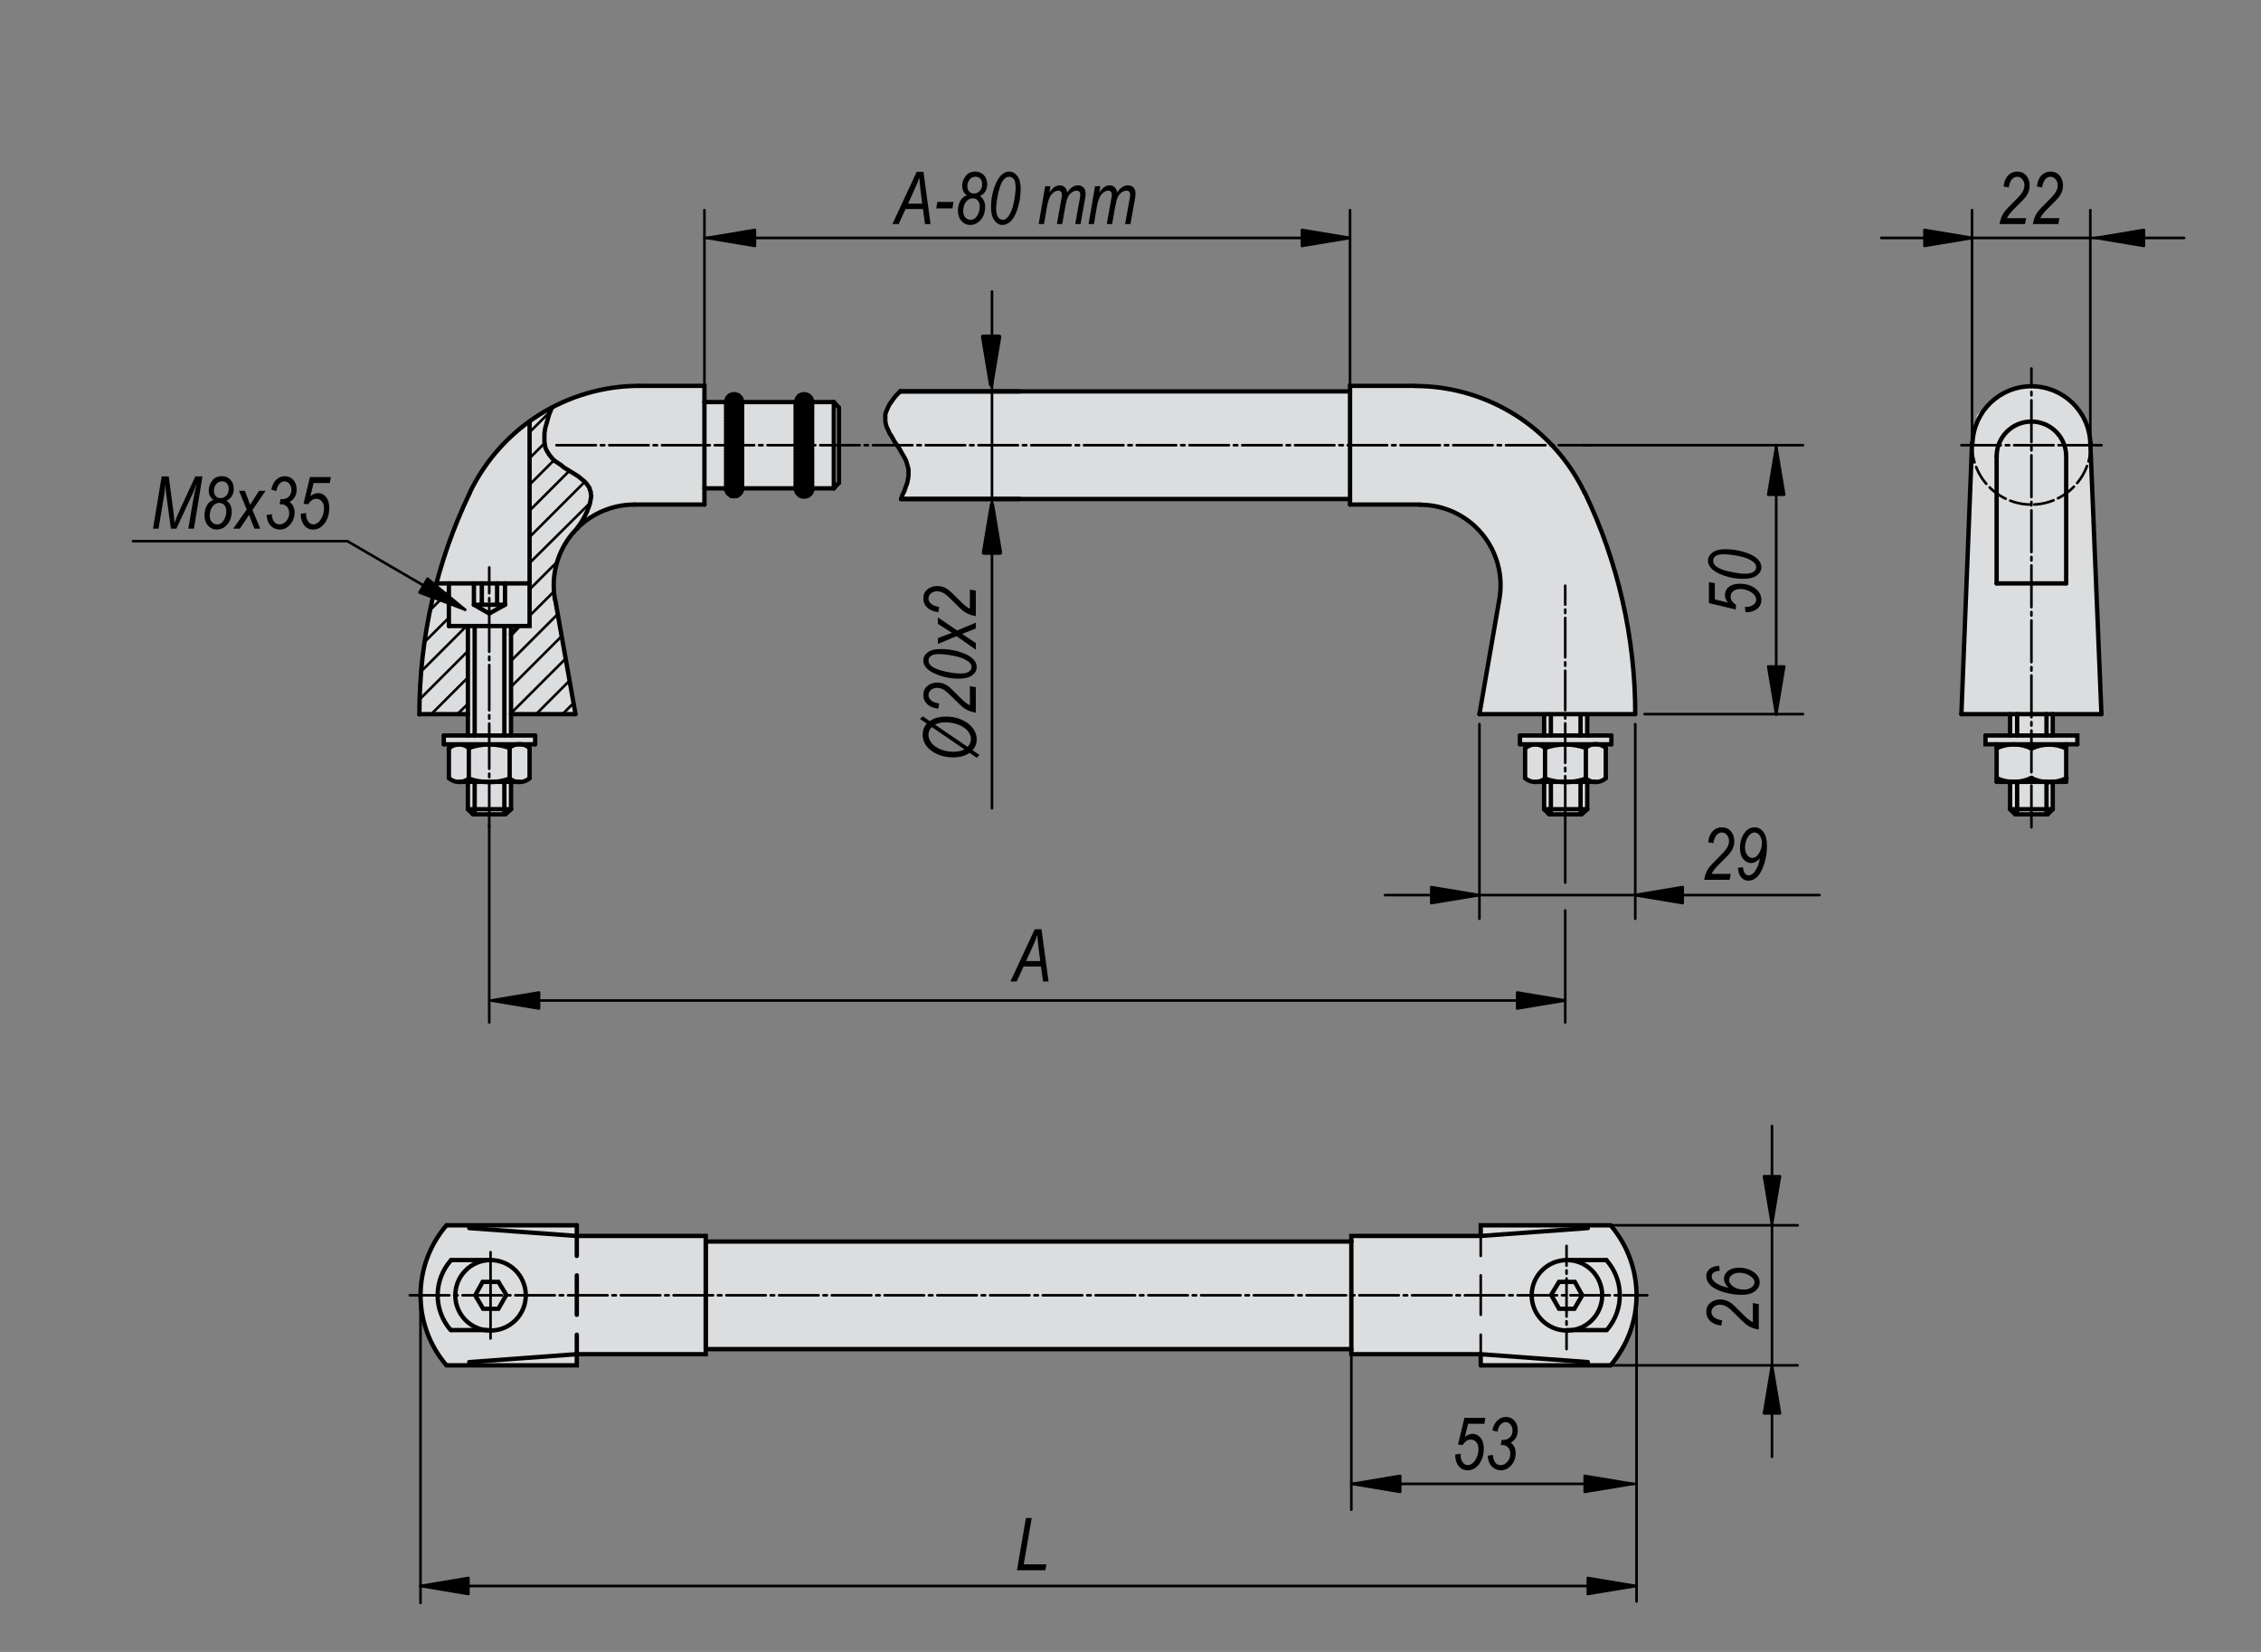 <?xml version="1.0" encoding="utf-8"?>
<!-- Generator: Adobe Illustrator 16.0.3, SVG Export Plug-In . SVG Version: 6.00 Build 0)  -->
<!DOCTYPE svg PUBLIC "-//W3C//DTD SVG 1.1//EN" "http://www.w3.org/Graphics/SVG/1.1/DTD/svg11.dtd">
<svg version="1.1" id="K0227-06943-200081" xmlns="http://www.w3.org/2000/svg" xmlns:xlink="http://www.w3.org/1999/xlink" x="0px"
	 y="0px" width="650px" height="475px" viewBox="0 0 650 475" enable-background="new 0 0 650 475" xml:space="preserve">
<rect x="0" y="0" width="650" height="475" fill="#808080" stroke="none"/>
<polygon fill="#FFFFFF" points="202.125,111.533 179.405,111.054 166.727,113.923 158.833,117.034 147.831,124.449 139.938,133.297 
	134.676,142.386 130.133,153.389 123.434,174.437 121.521,189.027 120.804,205.292 134.199,205.292 134.199,211.269 127.74,211.511 
	127.262,213.66 129.175,214.14 128.697,223.229 130.612,224.666 134.199,224.186 134.199,232.078 135.633,233.754 144.724,234.231 
	146.635,232.318 146.635,224.666 149.746,225.142 152.136,223.706 151.897,214.14 153.571,213.902 153.571,211.986 146.875,211.511 
	146.635,205.768 165.769,205.292 159.312,172.045 159.55,163.672 162.9,155.301 167.681,150.518 173.424,146.453 180.12,145.497 
	186.339,145.017 201.888,145.017 202.602,140.474 239.438,140.474 241.351,138.56 241.351,117.751 239.916,116.077 202.364,115.359 
	"/>
<polygon fill="#FFFFFF" points="566.822,127.866 563.65,204.954 577.706,205.633 577.706,211.3 570.678,211.756 570.678,214.02 
	573.851,213.794 574.079,224.451 577.479,224.902 577.706,232.386 579.294,233.974 588.364,234.198 589.724,232.386 
	590.175,225.134 593.578,224.451 593.578,214.02 596.977,214.02 597.204,211.756 589.951,211.526 589.951,205.407 603.778,205.181 
	600.833,127.64 599.699,121.292 596.525,117.209 591.538,112.451 585.641,110.636 579.066,111.315 574.988,113.357 572.037,116.077 
	568.41,119.251 567.728,122.879 "/>
<polygon fill="#FFFFFF" points="456.542,205.208 469.924,205.208 469.658,194.544 467.791,182.016 464.325,166.021 458.196,148.158 
	453.661,138.294 443.799,125.498 433.135,117.767 423.271,113.236 415.006,111.37 411.81,111.103 388.082,110.836 387.817,112.168 
	258.785,112.436 254.787,117.501 254.521,121.766 256.385,124.964 258.521,129.764 261.185,133.229 261.185,136.695 
	260.386,140.426 259.317,143.36 387.817,143.36 388.082,145.226 409.411,144.958 414.209,146.292 420.34,148.692 425.138,152.422 
	428.602,156.689 431.001,163.354 431.534,169.754 424.869,204.942 443.799,205.208 443.799,207.817 443.873,207.817 
	443.873,211.312 437.315,211.312 437.315,213.938 438.517,213.938 438.517,223.766 440.486,224.859 443.979,224.859 
	443.979,232.612 445.507,234.144 454.577,234.144 456.213,232.612 456.213,224.966 460.036,224.966 461.566,223.766 
	461.566,214.156 463.313,214.156 463.313,211.97 456.542,211.97 "/>
<polygon fill="#FFFFFF" points="165.534,352.021 128.352,352.429 123.039,360.19 120.589,370.815 121.201,378.374 125.286,388.591 
	127.533,392.469 165.534,392.876 165.534,389.819 202.512,389.612 202.512,387.773 388.019,387.975 388.019,389.406 
	425.405,389.406 425.405,392.063 429.9,392.469 462.586,392.469 466.469,386.341 469.943,378.782 470.143,370.815 468.511,361.827 
	466.062,356.719 463.201,352.635 425.812,352.021 425.812,355.086 388.424,354.881 388.424,357.129 203.125,357.129 202.92,355.288 
	166.146,355.695 "/>
<polygon fill="#DCDDDE" points="202.125,111.533 179.405,111.054 166.727,113.923 158.833,117.034 147.831,124.449 139.938,133.297 
	134.676,142.386 130.133,153.389 123.434,174.437 121.521,189.027 120.804,205.292 134.199,205.292 134.199,211.269 127.74,211.511 
	127.262,213.66 129.175,214.14 128.697,223.229 130.612,224.666 134.199,224.186 134.199,232.078 135.633,233.754 144.724,234.231 
	146.635,232.318 146.635,224.666 149.746,225.142 152.136,223.706 151.897,214.14 153.571,213.902 153.571,211.986 146.875,211.511 
	146.635,205.768 165.769,205.292 159.312,172.045 159.55,163.672 162.9,155.301 167.681,150.518 173.424,146.453 180.12,145.497 
	186.339,145.017 201.888,145.017 202.602,140.474 239.438,140.474 241.351,138.56 241.351,117.751 239.916,116.077 202.364,115.359 
	"/>
<polygon fill="#DCDDDE" points="566.822,127.866 563.65,204.954 577.706,205.633 577.706,211.3 570.678,211.756 570.678,214.02 
	573.851,213.794 574.079,224.451 577.479,224.902 577.706,232.386 579.294,233.974 588.364,234.198 589.724,232.386 
	590.175,225.134 593.578,224.451 593.578,214.02 596.977,214.02 597.204,211.756 589.951,211.526 589.951,205.407 603.778,205.181 
	600.833,127.64 599.699,121.292 596.525,117.209 591.538,112.451 585.641,110.636 579.066,111.315 574.988,113.357 572.037,116.077 
	568.41,119.251 567.728,122.879 "/>
<polygon fill="#DCDDDE" points="456.542,205.208 469.924,205.208 469.658,194.544 467.791,182.016 464.325,166.021 458.196,148.158 
	453.661,138.294 443.799,125.498 433.135,117.767 423.271,113.236 415.006,111.37 411.81,111.103 388.082,110.836 387.817,112.168 
	258.785,112.436 254.787,117.501 254.521,121.766 256.385,124.964 258.521,129.764 261.185,133.229 261.185,136.695 
	260.386,140.426 259.317,143.36 387.817,143.36 388.082,145.226 409.411,144.958 414.209,146.292 420.34,148.692 425.138,152.422 
	428.602,156.689 431.001,163.354 431.534,169.754 424.869,204.942 443.799,205.208 443.799,208.255 443.873,208.255 
	443.873,211.312 437.315,211.312 437.315,213.938 438.517,213.938 438.517,223.766 440.486,224.859 443.979,224.859 
	443.979,232.612 445.507,234.144 454.577,234.144 456.213,232.612 456.213,224.966 460.036,224.966 461.566,223.766 
	461.566,214.156 463.313,214.156 463.313,211.97 456.542,211.97 "/>
<polygon fill="#DCDDDE" points="165.534,352.021 128.352,352.429 123.039,360.19 120.589,370.815 121.201,378.374 125.286,388.591 
	127.533,392.469 165.534,392.876 165.534,389.819 202.512,389.612 202.512,387.773 388.019,387.975 388.019,389.406 
	425.405,389.406 425.405,392.063 429.9,392.469 462.586,392.469 466.469,386.341 469.943,378.782 470.143,370.815 468.511,361.827 
	466.062,356.719 463.201,352.635 425.812,352.021 425.812,355.086 388.424,354.881 388.424,357.129 203.125,357.129 202.92,355.288 
	166.146,355.695 "/>
<line fill="none" stroke="#000000" stroke-width="1.25" stroke-linecap="round" stroke-miterlimit="1.5" x1="425.685" y1="389.391" x2="425.685" y2="392.592"/>
<line fill="none" stroke="#000000" stroke-width="0.75" stroke-linecap="round" stroke-miterlimit="1.5" x1="425.685" y1="372.456" x2="425.685" y2="366.722"/>
<line fill="none" stroke="#000000" stroke-width="0.75" stroke-linecap="round" stroke-miterlimit="1.5" x1="425.685" y1="361.121" x2="425.685" y2="355.391"/>
<line fill="none" stroke="#000000" stroke-width="1.25" stroke-linecap="round" stroke-miterlimit="1.5" x1="202.887" y1="387.928" x2="388.484" y2="387.928"/>
<polyline fill="none" stroke="#000000" stroke-width="1.25" stroke-linecap="round" stroke-miterlimit="1.5" points="
	388.484,356.99 202.887,356.99 202.887,387.928 "/>
<line fill="none" stroke="#000000" stroke-width="1.25" stroke-linecap="round" stroke-miterlimit="1.5" x1="425.685" y1="392.592" x2="463.02" y2="392.592"/>
<polyline fill="none" stroke="#000000" stroke-width="1.25" stroke-linecap="round" stroke-miterlimit="1.5" points="
	463.02,352.325 425.685,352.325 425.685,355.391 "/>
<line fill="none" stroke="#000000" stroke-width="1.25" stroke-linecap="round" stroke-miterlimit="1.5" x1="388.484" y1="389.391" x2="425.685" y2="389.391"/>
<line fill="none" stroke="#000000" stroke-width="0.75" stroke-linecap="round" stroke-miterlimit="1.5" x1="425.685" y1="389.391" x2="425.685" y2="383.791"/>
<line fill="none" stroke="#000000" stroke-width="0.75" stroke-linecap="round" stroke-miterlimit="1.5" x1="425.685" y1="378.057" x2="425.685" y2="372.456"/>
<polyline fill="none" stroke="#000000" stroke-width="1.25" stroke-linecap="round" stroke-miterlimit="1.5" points="
	425.685,355.391 388.484,355.391 388.484,356.99 "/>
<polyline fill="none" stroke="#000000" stroke-width="1.25" stroke-linecap="round" stroke-miterlimit="1.5" points="
	165.819,389.391 202.887,389.391 202.887,355.391 165.819,355.391 "/>
<polyline fill="none" stroke="#000000" stroke-width="1.25" stroke-linecap="round" stroke-miterlimit="1.5" points="
	128.354,392.592 165.819,392.592 165.819,389.391 "/>
<line fill="none" stroke="#000000" stroke-width="1.25" stroke-linecap="round" stroke-miterlimit="1.5" x1="165.819" y1="352.325" x2="128.354" y2="352.325"/>
<line fill="none" stroke="#000000" stroke-width="0.75" stroke-linecap="round" stroke-miterlimit="1.5" stroke-dasharray="11.339,1.417,0.992,1.417" x1="117.822" y1="372.456" x2="473.551" y2="372.456"/>
<g>
	<g>
		
			<line fill="none" stroke="#000000" stroke-width="0.75" stroke-linecap="round" stroke-linejoin="round" x1="450.353" y1="387.928" x2="450.353" y2="382.259"/>
		
			<line fill="none" stroke="#000000" stroke-width="0.75" stroke-linecap="round" stroke-linejoin="round" stroke-dasharray="0.958,1.368" x1="450.353" y1="380.891" x2="450.353" y2="379.249"/>
		
			<line fill="none" stroke="#000000" stroke-width="0.75" stroke-linecap="round" stroke-linejoin="round" stroke-dasharray="10.944,1.368,0.958,1.368" x1="450.353" y1="378.565" x2="450.353" y2="364.612"/>
		
			<line fill="none" stroke="#000000" stroke-width="0.75" stroke-linecap="round" stroke-linejoin="round" x1="450.353" y1="363.928" x2="450.353" y2="358.259"/>
	</g>
</g>
<path fill="none" stroke="#000000" stroke-width="1.25" stroke-linecap="round" stroke-miterlimit="1.5" d="M463.02,392.592
	c9.915-11.557,9.939-28.609,0.059-40.199"/>
<path fill="none" stroke="#000000" stroke-width="1.25" stroke-linecap="round" stroke-miterlimit="1.5" d="M128.354,352.325
	c-9.915,11.553-9.938,28.609-0.06,40.193"/>
<path fill="none" stroke="#000000" stroke-width="1.25" stroke-linecap="round" stroke-miterlimit="1.5" d="M151.154,372.456
	c0-5.595-4.537-10.133-10.133-10.133c-5.596,0-10.132,4.538-10.132,10.133c0,5.597,4.536,10.133,10.132,10.133
	C146.617,382.589,151.154,378.053,151.154,372.456"/>
<path fill="none" stroke="#000000" stroke-width="1.25" stroke-linecap="round" stroke-miterlimit="1.5" d="M129.687,362.323
	c-5.108,5.716-5.164,14.337-0.129,20.12"/>
<line fill="none" stroke="#000000" stroke-width="1.25" stroke-linecap="round" stroke-miterlimit="1.5" x1="141.021" y1="362.323" x2="129.687" y2="362.323"/>
<line fill="none" stroke="#000000" stroke-width="1.25" stroke-linecap="round" stroke-miterlimit="1.5" x1="141.021" y1="382.454" x2="129.687" y2="382.454"/>
<polyline fill="none" stroke="#000000" stroke-width="1.25" stroke-linecap="round" stroke-miterlimit="1.5" points="
	145.554,372.325 143.287,368.589 138.754,368.589 136.621,372.456 138.888,376.323 143.287,376.323 145.554,372.325 "/>
<line fill="none" stroke="#000000" stroke-width="0.75" stroke-linecap="round" stroke-miterlimit="1.5" x1="141.021" y1="384.858" x2="141.021" y2="360.061"/>
<line fill="none" stroke="#000000" stroke-width="1.25" stroke-linecap="round" stroke-miterlimit="1.5" x1="165.819" y1="355.391" x2="165.819" y2="352.325"/>
<line fill="none" stroke="#000000" stroke-width="1.25" stroke-linecap="round" stroke-miterlimit="1.5" x1="165.819" y1="389.391" x2="165.819" y2="383.791"/>
<polyline fill="none" stroke="#000000" stroke-width="1.25" stroke-linecap="round" stroke-miterlimit="1.5" points="
	165.819,378.057 165.819,372.456 165.819,366.722 "/>
<line fill="none" stroke="#000000" stroke-width="1.25" stroke-linecap="round" stroke-miterlimit="1.5" x1="165.819" y1="361.121" x2="165.819" y2="355.391"/>
<line fill="none" stroke="#000000" stroke-width="1.25" stroke-linecap="round" stroke-miterlimit="1.5" x1="165.819" y1="389.391" x2="134.89" y2="391.659"/>
<line fill="none" stroke="#000000" stroke-width="1.25" stroke-linecap="round" stroke-miterlimit="1.5" x1="165.819" y1="355.391" x2="134.89" y2="353.123"/>
<line fill="none" stroke="#000000" stroke-width="1.25" stroke-linecap="round" stroke-miterlimit="1.5" x1="425.685" y1="355.391" x2="456.484" y2="353.123"/>
<line fill="none" stroke="#000000" stroke-width="1.25" stroke-linecap="round" stroke-miterlimit="1.5" x1="425.685" y1="389.391" x2="456.484" y2="391.659"/>
<line fill="none" stroke="#000000" stroke-width="0.75" stroke-linecap="round" stroke-miterlimit="1.5" x1="388.484" y1="389.391" x2="388.484" y2="434.114"/>
<polyline fill="none" stroke="#000000" stroke-width="0.75" stroke-linecap="round" stroke-miterlimit="1.5" points="
	388.484,426.678 429.55,426.678 470.485,426.678 "/>
<line fill="none" stroke="#000000" stroke-width="0.75" stroke-linecap="round" stroke-miterlimit="1.5" x1="463.02" y1="392.592" x2="516.79" y2="392.592"/>
<line fill="none" stroke="#000000" stroke-width="0.75" stroke-linecap="round" stroke-miterlimit="1.5" x1="463.02" y1="352.325" x2="516.79" y2="352.325"/>
<polyline fill="none" stroke="#000000" stroke-width="0.75" stroke-linecap="round" stroke-miterlimit="1.5" points="
	509.417,418.888 509.417,391.16 509.417,323.771 "/>
<line fill="none" stroke="#000000" stroke-width="0.75" stroke-linecap="round" stroke-miterlimit="1.5" x1="120.888" y1="372.456" x2="120.888" y2="460.91"/>
<line fill="none" stroke="#000000" stroke-width="0.75" stroke-linecap="round" stroke-miterlimit="1.5" x1="470.485" y1="372.456" x2="470.485" y2="460.494"/>
<polyline fill="none" stroke="#000000" stroke-width="0.75" stroke-linecap="round" stroke-miterlimit="1.5" points="
	120.888,456.04 295.686,456.04 470.485,456.04 "/>
<line fill="none" stroke="#000000" stroke-width="1.25" stroke-linecap="round" stroke-miterlimit="1.5" x1="388.484" y1="356.99" x2="388.484" y2="372.456"/>
<line fill="none" stroke="#000000" stroke-width="1.25" stroke-linecap="round" stroke-miterlimit="1.5" x1="388.484" y1="387.928" x2="388.484" y2="389.391"/>
<line fill="none" stroke="#000000" stroke-width="1.25" stroke-linecap="round" stroke-miterlimit="1.5" x1="388.484" y1="372.456" x2="388.484" y2="387.928"/>
<g>
	<path d="M418.376,418.22l1.548-0.184l-0.02,0.48c0,0.497,0.104,0.974,0.312,1.431s0.468,0.794,0.777,1.012
		c0.311,0.218,0.64,0.327,0.988,0.327c0.43,0,0.88-0.181,1.351-0.543c0.471-0.361,0.873-0.921,1.207-1.679
		c0.335-0.758,0.502-1.543,0.502-2.355c0-0.867-0.208-1.546-0.624-2.037c-0.416-0.492-0.941-0.737-1.575-0.737
		c-0.887,0-1.675,0.52-2.363,1.559l-1.323-0.113l1.846-7.69h6.019l-0.287,1.702h-4.68l-0.929,3.824
		c0.69-0.615,1.425-0.922,2.204-0.922c0.909,0,1.675,0.37,2.297,1.112c0.622,0.741,0.934,1.789,0.934,3.143
		c0,1.866-0.499,3.415-1.497,4.646c-0.854,1.053-1.917,1.578-3.188,1.578c-0.65,0-1.232-0.165-1.749-0.497
		c-0.516-0.331-0.938-0.837-1.267-1.518c-0.328-0.68-0.492-1.42-0.492-2.22L418.376,418.22z"/>
	<path d="M427.687,418.579l1.486-0.226c0.109,1.069,0.359,1.825,0.749,2.269c0.39,0.442,0.889,0.664,1.497,0.664
		c0.718,0,1.358-0.317,1.923-0.952c0.563-0.635,0.846-1.389,0.846-2.262c0-0.785-0.212-1.409-0.636-1.873s-0.968-0.696-1.631-0.696
		c-0.082,0-0.242,0.014-0.481,0.041l0.257-1.549c0.143,0.028,0.283,0.041,0.42,0.041c0.82,0,1.477-0.247,1.969-0.743
		c0.492-0.495,0.738-1.144,0.738-1.942c0-0.711-0.199-1.296-0.596-1.754c-0.398-0.458-0.854-0.688-1.367-0.688
		c-0.549,0-1.044,0.238-1.485,0.713c-0.442,0.476-0.725,1.161-0.849,2.057l-1.486-0.369c0.253-1.271,0.736-2.237,1.451-2.897
		c0.714-0.659,1.533-0.989,2.455-0.989c0.965,0,1.771,0.358,2.42,1.076c0.649,0.717,0.975,1.649,0.975,2.797
		c0,0.786-0.169,1.475-0.508,2.065c-0.338,0.591-0.85,1.081-1.533,1.47c0.479,0.35,0.838,0.774,1.077,1.277s0.358,1.079,0.358,1.729
		c0,1.375-0.424,2.541-1.271,3.499c-0.848,0.957-1.824,1.436-2.932,1.436c-1.061,0-1.945-0.365-2.656-1.097
		S427.769,419.912,427.687,418.579z"/>
</g>
<polyline stroke="#000000" stroke-width="0.75" stroke-linecap="round" stroke-linejoin="round" stroke-miterlimit="1.5" points="
	455.576,426.683 455.576,424.378 469.39,426.683 455.576,428.981 455.576,426.683 "/>
<polyline stroke="#000000" stroke-width="0.75" stroke-linecap="round" stroke-linejoin="round" stroke-miterlimit="1.5" points="
	402.528,426.683 402.528,428.981 388.714,426.683 402.528,424.378 402.528,426.683 "/>
<g>
	<path d="M292.362,451.521l2.574-15.032h1.665l-2.293,13.33h6.504l-0.287,1.702H292.362z"/>
</g>
<polyline stroke="#000000" stroke-width="0.75" stroke-linecap="round" stroke-linejoin="round" stroke-miterlimit="1.5" points="
	456.484,456.04 456.484,453.735 470.3,456.04 456.484,458.34 456.484,456.04 "/>
<polyline stroke="#000000" stroke-width="0.75" stroke-linecap="round" stroke-linejoin="round" stroke-miterlimit="1.5" points="
	134.66,456.04 134.66,458.34 120.847,456.04 134.66,453.735 134.66,456.04 "/>
<g>
	<path d="M505.621,382.313c-1.285-0.218-2.358-0.615-3.22-1.189c-0.649-0.43-1.812-1.502-3.486-3.215
		c-1.012-1.044-1.834-1.762-2.466-2.154c-0.633-0.392-1.283-0.588-1.953-0.588c-0.719,0-1.312,0.206-1.779,0.619
		c-0.469,0.412-0.703,0.898-0.703,1.458c0,0.572,0.243,1.074,0.729,1.504s1.271,0.736,2.358,0.921l-0.267,1.486
		c-1.381-0.15-2.443-0.583-3.189-1.297c-0.744-0.715-1.117-1.577-1.117-2.59c0-1.113,0.386-1.995,1.158-2.645
		c0.771-0.649,1.729-0.975,2.869-0.975c1.018,0,1.984,0.299,2.899,0.896c0.578,0.369,1.7,1.415,3.368,3.138
		c1.244,1.289,2.276,2.125,3.097,2.508v-5.507l1.702,0.298V382.313z"/>
	<path d="M496.905,370.285c-0.431-0.431-0.754-0.856-0.969-1.276c-0.216-0.421-0.323-0.836-0.323-1.246
		c0-0.916,0.381-1.685,1.144-2.307c0.762-0.622,1.819-0.934,3.173-0.934c1.751,0,3.23,0.472,4.44,1.415
		c1.005,0.786,1.507,1.72,1.507,2.8c0,0.991-0.445,1.835-1.338,2.532c-0.892,0.697-2.202,1.046-3.932,1.046
		c-1.545,0-3.188-0.241-4.928-0.724c-1.739-0.482-3.074-1.172-4.004-2.068c-0.766-0.746-1.148-1.608-1.148-2.588
		c0-0.821,0.312-1.502,0.934-2.043c0.622-0.54,1.545-0.852,2.768-0.935l0.164,1.416c-1.537,0.157-2.307,0.716-2.307,1.675
		c0,0.417,0.157,0.808,0.472,1.171c0.465,0.548,1.128,0.997,1.989,1.347C495.408,369.915,496.194,370.155,496.905,370.285z
		 M501.39,370.818c0.867,0,1.584-0.219,2.15-0.656s0.85-0.923,0.85-1.456c0-0.615-0.375-1.192-1.126-1.732
		c-0.915-0.67-1.97-1.006-3.164-1.006c-0.915,0-1.644,0.209-2.187,0.626s-0.814,0.909-0.814,1.477c0,0.67,0.395,1.296,1.184,1.876
		C499.071,370.528,500.107,370.818,501.39,370.818z"/>
</g>
<polyline stroke="#000000" stroke-width="0.75" stroke-linecap="round" stroke-linejoin="round" stroke-miterlimit="1.5" points="
	509.414,406.404 507.113,406.404 509.414,392.592 511.718,406.404 509.414,406.404 "/>
<polyline stroke="#000000" stroke-width="0.75" stroke-linecap="round" stroke-linejoin="round" stroke-miterlimit="1.5" points="
	509.414,338.211 511.718,338.211 509.414,352.021 507.113,338.211 509.414,338.211 "/>
<path fill="none" stroke="#000000" stroke-width="1.25" stroke-linecap="round" stroke-miterlimit="1.5" d="M440.334,372.456
	c0-5.595,4.536-10.133,10.134-10.133c5.596,0,10.132,4.538,10.132,10.133c0,5.597-4.536,10.133-10.132,10.133
	C444.871,382.589,440.334,378.053,440.334,372.456"/>
<path fill="none" stroke="#000000" stroke-width="1.25" stroke-linecap="round" stroke-miterlimit="1.5" d="M461.802,362.323
	c5.108,5.716,5.163,14.337,0.129,20.12"/>
<line fill="none" stroke="#000000" stroke-width="1.25" stroke-linecap="round" stroke-miterlimit="1.5" x1="450.468" y1="362.323" x2="461.802" y2="362.323"/>
<line fill="none" stroke="#000000" stroke-width="1.25" stroke-linecap="round" stroke-miterlimit="1.5" x1="450.468" y1="382.454" x2="461.802" y2="382.454"/>
<polyline fill="none" stroke="#000000" stroke-width="1.25" stroke-linecap="round" stroke-miterlimit="1.5" points="
	445.934,372.325 448.201,368.589 452.734,368.589 454.868,372.456 452.601,376.323 448.201,376.323 445.934,372.325 "/>
<line fill="none" stroke="#000000" stroke-width="1.25" stroke-linecap="round" stroke-miterlimit="1.5" x1="563.864" y1="205.349" x2="604.129" y2="205.349"/>
<path fill="none" stroke="#000000" stroke-width="1.25" stroke-linecap="round" stroke-miterlimit="1.5" d="M601.064,128.014
	c0-0.227-0.005-0.453-0.013-0.679"/>
<line fill="none" stroke="#000000" stroke-width="1.25" stroke-linecap="round" stroke-miterlimit="1.5" x1="563.864" y1="205.349" x2="566.932" y2="127.347"/>
<line fill="none" stroke="#000000" stroke-width="1.25" stroke-linecap="round" stroke-miterlimit="1.5" x1="604.129" y1="205.349" x2="600.931" y2="127.347"/>
<line fill="none" stroke="#000000" stroke-width="0.75" stroke-linecap="round" stroke-miterlimit="1.5" stroke-dasharray="12,1.417,0.992,1.417" x1="583.998" y1="237.879" x2="583.998" y2="105.971"/>
<line fill="none" stroke="#000000" stroke-width="0.75" stroke-linecap="round" stroke-miterlimit="1.5" stroke-dasharray="11.339,1.417,0.992,1.417" x1="563.864" y1="128.014" x2="604.129" y2="128.014"/>
<path fill="none" stroke="#000000" stroke-width="1.25" stroke-linecap="round" stroke-miterlimit="1.5" d="M600.931,127.347
	c-0.357-9.089-7.829-16.276-16.927-16.279c-9.099-0.005-16.571,7.173-16.94,16.264"/>
<path fill="none" stroke="#000000" stroke-width="0.75" stroke-linecap="round" stroke-miterlimit="1.5" stroke-dasharray="5.669,1.417,5.669,1.417" d="
	M566.932,127.347c-0.244,6.179,2.873,12.005,8.148,15.233c5.271,3.231,11.879,3.354,17.27,0.331c5.394-3.025,8.73-8.727,8.727-14.91
	"/>
<line fill="none" stroke="#000000" stroke-width="0.75" stroke-linecap="round" stroke-miterlimit="1.5" stroke-dasharray="11.339,1.417,0.992,1.417" x1="159.979" y1="128.014" x2="457.663" y2="128.014"/>
<line fill="none" stroke="#000000" stroke-width="1.25" stroke-linecap="round" stroke-miterlimit="1.5" x1="259.047" y1="143.48" x2="388.111" y2="143.48"/>
<line fill="none" stroke="#000000" stroke-width="1.25" stroke-linecap="round" stroke-miterlimit="1.5" x1="258.778" y1="112.548" x2="388.111" y2="112.548"/>
<polyline fill="none" stroke="#000000" stroke-width="1.25" stroke-linecap="round" stroke-miterlimit="1.5" points="
	388.111,145.081 388.111,110.949 406.779,110.949 "/>
<line fill="none" stroke="#000000" stroke-width="1.25" stroke-linecap="round" stroke-miterlimit="1.5" x1="388.111" y1="145.081" x2="408.247" y2="145.081"/>
<path fill="none" stroke="#000000" stroke-width="1.25" stroke-linecap="round" stroke-miterlimit="1.5" d="M470.109,205.349
	c0-22.047-4.957-43.805-14.511-63.673"/>
<path fill="none" stroke="#000000" stroke-width="1.25" stroke-linecap="round" stroke-miterlimit="1.5" d="M455.579,141.747
	c-8.972-18.755-27.893-30.712-48.681-30.758"/>
<path fill="none" stroke="#000000" stroke-width="1.25" stroke-linecap="round" stroke-miterlimit="1.5" d="M425.311,205.349
	l5.732-33.069c1.184-6.739-0.678-13.655-5.08-18.895c-4.402-5.237-10.897-8.261-17.739-8.253"/>
<line fill="none" stroke="#000000" stroke-width="0.75" stroke-linecap="round" stroke-miterlimit="1.5" stroke-dasharray="11.339,1.417,0.992,1.417" x1="449.979" y1="234.517" x2="449.979" y2="168.413"/>
<line fill="none" stroke="#000000" stroke-width="1.25" stroke-linecap="round" stroke-miterlimit="1.5" x1="120.513" y1="205.349" x2="134.514" y2="205.349"/>
<polyline fill="none" stroke="#000000" stroke-width="1.25" stroke-linecap="round" stroke-miterlimit="1.5" points="
	202.512,145.081 202.512,110.949 183.848,110.949 "/>
<line fill="none" stroke="#000000" stroke-width="1.25" stroke-linecap="round" stroke-miterlimit="1.5" x1="202.512" y1="145.081" x2="182.381" y2="145.081"/>
<path fill="none" stroke="#000000" stroke-width="1.25" stroke-linecap="round" stroke-miterlimit="1.5" d="M135.047,141.747
	c-9.542,19.863-14.491,41.617-14.482,63.651"/>
<path fill="none" stroke="#000000" stroke-width="1.25" stroke-linecap="round" stroke-miterlimit="1.5" d="M183.848,110.949
	c-20.806,0-39.771,11.924-48.786,30.675"/>
<line fill="none" stroke="#000000" stroke-width="1.25" stroke-linecap="round" stroke-miterlimit="1.5" x1="165.448" y1="205.349" x2="159.58" y2="172.28"/>
<path fill="none" stroke="#000000" stroke-width="1.25" stroke-linecap="round" stroke-miterlimit="1.5" d="M182.381,145.081
	c-6.859,0-13.365,3.034-17.773,8.287c-4.408,5.252-6.267,12.187-5.077,18.939"/>
<line fill="none" stroke="#000000" stroke-width="0.75" stroke-linecap="round" stroke-miterlimit="1.5" stroke-dasharray="13,1.417,0.992,1.417" x1="140.647" y1="237.879" x2="140.647" y2="163.17"/>
<line fill="none" stroke="#000000" stroke-width="1.25" stroke-linecap="round" stroke-miterlimit="1.5" x1="202.512" y1="115.616" x2="208.78" y2="115.616"/>
<line fill="none" stroke="#000000" stroke-width="1.25" stroke-linecap="round" stroke-miterlimit="1.5" x1="202.512" y1="140.414" x2="208.78" y2="140.414"/>
<line fill="none" stroke="#000000" stroke-width="1.25" stroke-linecap="round" stroke-miterlimit="1.5" x1="239.712" y1="140.414" x2="239.712" y2="115.616"/>
<line fill="none" stroke="#000000" stroke-width="1.25" stroke-linecap="round" stroke-miterlimit="1.5" x1="241.18" y1="138.813" x2="241.18" y2="117.213"/>
<line fill="none" stroke="#000000" stroke-width="1.25" stroke-linecap="round" stroke-miterlimit="1.5" x1="239.712" y1="140.414" x2="241.18" y2="138.813"/>
<line fill="none" stroke="#000000" stroke-width="1.25" stroke-linecap="round" stroke-miterlimit="1.5" x1="239.712" y1="115.616" x2="241.18" y2="117.213"/>
<line fill="none" stroke="#000000" stroke-width="1.25" stroke-linecap="round" stroke-miterlimit="1.5" x1="208.78" y1="115.616" x2="208.78" y2="140.414"/>
<line fill="none" stroke="#000000" stroke-width="1.25" stroke-linecap="round" stroke-miterlimit="1.5" x1="213.313" y1="115.616" x2="213.313" y2="140.414"/>
<line fill="none" stroke="#000000" stroke-width="1.25" stroke-linecap="round" stroke-miterlimit="1.5" x1="228.778" y1="115.616" x2="228.778" y2="140.414"/>
<line fill="none" stroke="#000000" stroke-width="1.25" stroke-linecap="round" stroke-miterlimit="1.5" x1="233.445" y1="115.616" x2="233.445" y2="140.414"/>
<path fill="none" stroke="#000000" stroke-width="1.25" stroke-linecap="round" stroke-miterlimit="1.5" d="M213.313,115.616
	c0-1.253-1.017-2.268-2.266-2.268c-1.253,0-2.267,1.015-2.267,2.268"/>
<path fill="none" stroke="#000000" stroke-width="1.25" stroke-linecap="round" stroke-miterlimit="1.5" d="M233.445,115.616
	c0-1.253-1.015-2.268-2.265-2.268c-1.251,0-2.267,1.015-2.267,2.268"/>
<path fill="none" stroke="#000000" stroke-width="1.25" stroke-linecap="round" stroke-miterlimit="1.5" d="M228.778,140.414
	c0,1.325,1.077,2.4,2.401,2.4s2.399-1.076,2.399-2.4"/>
<path fill="none" stroke="#000000" stroke-width="1.25" stroke-linecap="round" stroke-miterlimit="1.5" d="M208.78,140.414
	c0,1.252,1.014,2.267,2.267,2.267c1.249,0,2.266-1.015,2.266-2.267"/>
<line fill="none" stroke="#000000" stroke-width="1.25" stroke-linecap="round" stroke-miterlimit="1.5" x1="213.313" y1="115.616" x2="228.778" y2="115.616"/>
<line fill="none" stroke="#000000" stroke-width="1.25" stroke-linecap="round" stroke-miterlimit="1.5" x1="233.445" y1="115.616" x2="239.712" y2="115.616"/>
<line fill="none" stroke="#000000" stroke-width="1.25" stroke-linecap="round" stroke-miterlimit="1.5" x1="233.445" y1="140.414" x2="239.712" y2="140.414"/>
<line fill="none" stroke="#000000" stroke-width="1.25" stroke-linecap="round" stroke-miterlimit="1.5" x1="213.313" y1="140.414" x2="228.778" y2="140.414"/>
<line fill="none" stroke="#000000" stroke-width="1.25" stroke-linecap="round" stroke-miterlimit="1.5" x1="152.248" y1="223.746" x2="152.248" y2="215.08"/>
<line fill="none" stroke="#000000" stroke-width="1.25" stroke-linecap="round" stroke-miterlimit="1.5" x1="129.046" y1="223.746" x2="129.046" y2="215.08"/>
<line fill="none" stroke="#000000" stroke-width="1.25" stroke-linecap="round" stroke-miterlimit="1.5" x1="134.514" y1="224.812" x2="134.514" y2="232.681"/>
<line fill="none" stroke="#000000" stroke-width="1.25" stroke-linecap="round" stroke-miterlimit="1.5" x1="136.458" y1="211.479" x2="136.458" y2="180.014"/>
<line fill="none" stroke="#000000" stroke-width="1.25" stroke-linecap="round" stroke-miterlimit="1.5" x1="144.995" y1="211.479" x2="144.995" y2="180.014"/>
<line fill="none" stroke="#000000" stroke-width="1.25" stroke-linecap="round" stroke-miterlimit="1.5" x1="146.913" y1="224.812" x2="146.913" y2="232.681"/>
<path fill="none" stroke="#000000" stroke-width="1.25" stroke-linecap="round" stroke-miterlimit="1.5" d="M146.514,215.08
	c-3.802-1.361-7.956-1.356-11.753,0.008"/>
<path fill="none" stroke="#000000" stroke-width="1.25" stroke-linecap="round" stroke-miterlimit="1.5" d="M152.248,215.08
	c-1.631-1.437-4.059-1.479-5.741-0.107"/>
<path fill="none" stroke="#000000" stroke-width="1.25" stroke-linecap="round" stroke-miterlimit="1.5" d="M134.781,215.08
	c-1.629-1.368-4.011-1.361-5.628,0.022"/>
<polyline fill="none" stroke="#000000" stroke-width="1.25" stroke-linecap="round" stroke-miterlimit="1.5" points="
	258.778,112.548 257.845,113.481 257.046,114.414 256.378,115.348 255.714,116.281 255.179,117.348 255.044,117.748 254.779,118.28 
	254.644,118.681 254.512,119.214 254.512,119.615 254.512,120.147 254.512,120.547 254.512,121.08 254.644,121.881 254.913,122.815 
	255.313,123.614 255.714,124.547 256.246,125.347 257.312,127.214 258.511,128.947 259.047,129.881 259.579,130.814 
	260.113,131.748 260.513,132.548 260.777,133.48 261.046,134.415 261.177,134.947 261.177,135.614 261.177,136.147 261.177,136.681 
	261.046,137.747 260.777,138.946 260.377,140.013 259.98,141.213 259.445,142.28 259.047,143.48 "/>
<path fill="none" stroke="#000000" stroke-width="1.25" stroke-linecap="round" stroke-miterlimit="1.5" d="M146.514,223.88
	c1.696,1.368,4.131,1.312,5.76-0.134"/>
<path fill="none" stroke="#000000" stroke-width="1.25" stroke-linecap="round" stroke-miterlimit="1.5" d="M134.781,223.88
	c3.801,1.36,7.955,1.355,11.754-0.008"/>
<path fill="none" stroke="#000000" stroke-width="1.25" stroke-linecap="round" stroke-miterlimit="1.5" d="M129.046,223.746
	c1.631,1.436,4.059,1.479,5.742,0.106"/>
<line fill="none" stroke="#000000" stroke-width="1.25" stroke-linecap="round" stroke-miterlimit="1.5" x1="146.514" y1="223.88" x2="146.514" y2="215.08"/>
<line fill="none" stroke="#000000" stroke-width="1.25" stroke-linecap="round" stroke-miterlimit="1.5" x1="134.781" y1="223.88" x2="134.781" y2="215.08"/>
<line fill="none" stroke="#000000" stroke-width="1.25" stroke-linecap="round" stroke-miterlimit="1.5" x1="152.248" y1="167.746" x2="152.248" y2="121.214"/>
<line fill="none" stroke="#000000" stroke-width="1.25" stroke-linecap="round" stroke-miterlimit="1.5" x1="579.33" y1="234.148" x2="588.665" y2="234.148"/>
<polyline fill="none" stroke="#000000" stroke-width="1.25" stroke-linecap="round" stroke-miterlimit="1.5" points="
	129.046,180.014 152.248,180.014 152.248,167.746 125.449,167.746 "/>
<line fill="none" stroke="#000000" stroke-width="1.25" stroke-linecap="round" stroke-miterlimit="1.5" x1="129.046" y1="167.746" x2="129.046" y2="180.014"/>
<line fill="none" stroke="#000000" stroke-width="1.25" stroke-linecap="round" stroke-miterlimit="1.5" x1="134.514" y1="180.014" x2="134.514" y2="211.479"/>
<line fill="none" stroke="#000000" stroke-width="1.25" stroke-linecap="round" stroke-miterlimit="1.5" x1="146.913" y1="180.014" x2="146.913" y2="211.479"/>
<polyline fill="none" stroke="#000000" stroke-width="1.25" stroke-linecap="round" stroke-miterlimit="1.5" points="
	135.98,234.148 145.313,234.148 146.913,232.681 "/>
<line fill="none" stroke="#000000" stroke-width="1.25" stroke-linecap="round" stroke-miterlimit="1.5" x1="134.514" y1="232.681" x2="135.98" y2="234.148"/>
<line fill="none" stroke="#000000" stroke-width="1.25" stroke-linecap="round" stroke-miterlimit="1.5" x1="134.514" y1="232.681" x2="146.913" y2="232.681"/>
<line fill="none" stroke="#000000" stroke-width="1.25" stroke-linecap="round" stroke-miterlimit="1.5" x1="144.995" y1="234.148" x2="144.995" y2="224.812"/>
<line fill="none" stroke="#000000" stroke-width="1.25" stroke-linecap="round" stroke-miterlimit="1.5" x1="136.458" y1="234.148" x2="136.458" y2="224.812"/>
<line fill="none" stroke="#000000" stroke-width="1.25" stroke-linecap="round" stroke-miterlimit="1.5" x1="127.579" y1="211.479" x2="153.847" y2="211.479"/>
<line fill="none" stroke="#000000" stroke-width="1.25" stroke-linecap="round" stroke-miterlimit="1.5" x1="127.579" y1="214.013" x2="153.847" y2="214.013"/>
<line fill="none" stroke="#000000" stroke-width="1.25" stroke-linecap="round" stroke-miterlimit="1.5" x1="131.981" y1="224.812" x2="149.313" y2="224.812"/>
<line fill="none" stroke="#000000" stroke-width="1.25" stroke-linecap="round" stroke-miterlimit="1.5" x1="127.579" y1="211.479" x2="127.579" y2="214.013"/>
<line fill="none" stroke="#000000" stroke-width="1.25" stroke-linecap="round" stroke-miterlimit="1.5" x1="153.847" y1="211.479" x2="153.847" y2="214.013"/>
<line fill="none" stroke="#000000" stroke-width="1.25" stroke-linecap="round" stroke-miterlimit="1.5" x1="461.64" y1="223.746" x2="461.64" y2="215.08"/>
<line fill="none" stroke="#000000" stroke-width="1.25" stroke-linecap="round" stroke-miterlimit="1.5" x1="438.441" y1="223.746" x2="438.441" y2="215.08"/>
<line fill="none" stroke="#000000" stroke-width="1.25" stroke-linecap="round" stroke-miterlimit="1.5" x1="443.907" y1="224.812" x2="443.907" y2="232.681"/>
<line fill="none" stroke="#000000" stroke-width="1.25" stroke-linecap="round" stroke-miterlimit="1.5" x1="445.851" y1="211.479" x2="445.851" y2="205.466"/>
<line fill="none" stroke="#000000" stroke-width="1.25" stroke-linecap="round" stroke-miterlimit="1.5" x1="454.389" y1="211.479" x2="454.389" y2="205.466"/>
<line fill="none" stroke="#000000" stroke-width="1.25" stroke-linecap="round" stroke-miterlimit="1.5" x1="456.305" y1="224.812" x2="456.305" y2="232.681"/>
<path fill="none" stroke="#000000" stroke-width="1.25" stroke-linecap="round" stroke-miterlimit="1.5" d="M455.91,215.08
	c-3.804-1.361-7.958-1.356-11.755,0.008"/>
<path fill="none" stroke="#000000" stroke-width="1.25" stroke-linecap="round" stroke-miterlimit="1.5" d="M461.64,215.08
	c-1.629-1.437-4.057-1.479-5.74-0.107"/>
<path fill="none" stroke="#000000" stroke-width="1.25" stroke-linecap="round" stroke-miterlimit="1.5" d="M444.175,215.08
	c-1.631-1.368-4.013-1.361-5.628,0.022"/>
<path fill="none" stroke="#000000" stroke-width="1.25" stroke-linecap="round" stroke-miterlimit="1.5" d="M455.91,223.88
	c1.694,1.368,4.13,1.312,5.758-0.134"/>
<path fill="none" stroke="#000000" stroke-width="1.25" stroke-linecap="round" stroke-miterlimit="1.5" d="M444.175,223.88
	c3.801,1.36,7.956,1.355,11.753-0.008"/>
<path fill="none" stroke="#000000" stroke-width="1.25" stroke-linecap="round" stroke-miterlimit="1.5" d="M438.441,223.746
	c1.632,1.436,4.057,1.479,5.741,0.106"/>
<line fill="none" stroke="#000000" stroke-width="1.25" stroke-linecap="round" stroke-miterlimit="1.5" x1="455.91" y1="223.88" x2="455.91" y2="215.08"/>
<line fill="none" stroke="#000000" stroke-width="1.25" stroke-linecap="round" stroke-miterlimit="1.5" x1="444.175" y1="223.88" x2="444.175" y2="215.08"/>
<line fill="none" stroke="#000000" stroke-width="1.25" stroke-linecap="round" stroke-miterlimit="1.5" x1="443.907" y1="205.466" x2="443.907" y2="211.479"/>
<line fill="none" stroke="#000000" stroke-width="1.25" stroke-linecap="round" stroke-miterlimit="1.5" x1="456.305" y1="205.466" x2="456.305" y2="211.479"/>
<polyline fill="none" stroke="#000000" stroke-width="1.25" stroke-linecap="round" stroke-miterlimit="1.5" points="
	445.376,234.148 454.708,234.148 456.305,232.681 "/>
<line fill="none" stroke="#000000" stroke-width="1.25" stroke-linecap="round" stroke-miterlimit="1.5" x1="443.907" y1="232.681" x2="445.376" y2="234.148"/>
<line fill="none" stroke="#000000" stroke-width="1.25" stroke-linecap="round" stroke-miterlimit="1.5" x1="443.907" y1="232.681" x2="456.305" y2="232.681"/>
<line fill="none" stroke="#000000" stroke-width="1.25" stroke-linecap="round" stroke-miterlimit="1.5" x1="454.389" y1="234.148" x2="454.389" y2="224.812"/>
<line fill="none" stroke="#000000" stroke-width="1.25" stroke-linecap="round" stroke-miterlimit="1.5" x1="445.851" y1="234.148" x2="445.851" y2="224.812"/>
<line fill="none" stroke="#000000" stroke-width="1.25" stroke-linecap="round" stroke-miterlimit="1.5" x1="436.973" y1="211.479" x2="463.242" y2="211.479"/>
<line fill="none" stroke="#000000" stroke-width="1.25" stroke-linecap="round" stroke-miterlimit="1.5" x1="436.973" y1="214.013" x2="463.242" y2="214.013"/>
<line fill="none" stroke="#000000" stroke-width="1.25" stroke-linecap="round" stroke-miterlimit="1.5" x1="441.374" y1="224.812" x2="458.708" y2="224.812"/>
<line fill="none" stroke="#000000" stroke-width="1.25" stroke-linecap="round" stroke-miterlimit="1.5" x1="436.973" y1="211.479" x2="436.973" y2="214.013"/>
<line fill="none" stroke="#000000" stroke-width="1.25" stroke-linecap="round" stroke-miterlimit="1.5" x1="463.242" y1="211.479" x2="463.242" y2="214.013"/>
<line fill="none" stroke="#000000" stroke-width="1.25" stroke-linecap="round" stroke-miterlimit="1.5" x1="146.913" y1="205.349" x2="165.448" y2="205.349"/>
<line fill="none" stroke="#000000" stroke-width="1.25" stroke-linecap="round" stroke-miterlimit="1.5" x1="590.129" y1="205.349" x2="590.129" y2="211.479"/>
<polyline fill="none" stroke="#000000" stroke-width="1.25" stroke-linecap="round" stroke-miterlimit="1.5" points="
	158.646,117.213 157.847,119.214 157.314,121.08 157.048,122.014 156.779,122.947 156.646,123.747 156.514,124.68 156.514,125.481 
	156.514,126.28 156.514,127.081 156.646,127.881 156.779,128.681 157.048,129.346 157.448,130.014 157.847,130.681 158.381,131.347 
	158.914,132.014 159.714,132.681 160.513,133.214 161.314,133.747 162.114,134.415 163.846,135.481 165.581,136.547 166.381,137.08 
	167.181,137.747 167.848,138.28 168.512,138.946 168.914,139.48 169.179,139.88 169.446,140.281 169.58,140.814 169.846,141.48 
	169.846,142.015 169.978,142.68 169.846,143.347 169.714,144.146 169.58,144.816 169.314,145.614 169.046,146.281 168.78,147.08 
	168.38,147.88 167.98,148.682 167.046,150.28 165.846,152.013 "/>
<line fill="none" stroke="#000000" stroke-width="1.25" stroke-linecap="round" stroke-miterlimit="1.5" x1="577.865" y1="205.349" x2="577.865" y2="211.479"/>
<line fill="none" stroke="#000000" stroke-width="1.25" stroke-linecap="round" stroke-miterlimit="1.5" x1="588.34" y1="205.349" x2="588.34" y2="211.479"/>
<line fill="none" stroke="#000000" stroke-width="1.25" stroke-linecap="round" stroke-miterlimit="1.5" x1="579.897" y1="205.349" x2="579.897" y2="211.479"/>
<line fill="none" stroke="#000000" stroke-width="1.25" stroke-linecap="round" stroke-miterlimit="1.5" x1="577.865" y1="232.681" x2="590.129" y2="232.681"/>
<line fill="none" stroke="#000000" stroke-width="1.25" stroke-linecap="round" stroke-miterlimit="1.5" x1="470.026" y1="205.349" x2="425.311" y2="205.349"/>
<line fill="none" stroke="#000000" stroke-width="1.25" stroke-linecap="round" stroke-miterlimit="1.5" x1="573.999" y1="167.746" x2="593.996" y2="167.746"/>
<line fill="none" stroke="#000000" stroke-width="1.25" stroke-linecap="round" stroke-miterlimit="1.5" x1="588.665" y1="234.148" x2="590.129" y2="232.681"/>
<line fill="none" stroke="#000000" stroke-width="1.25" stroke-linecap="round" stroke-miterlimit="1.5" x1="579.33" y1="234.148" x2="577.865" y2="232.681"/>
<polyline fill="none" stroke="#000000" stroke-width="1.25" stroke-linecap="round" stroke-miterlimit="1.5" points="
	570.798,211.479 597.198,211.479 597.198,214.013 "/>
<polyline fill="none" stroke="#000000" stroke-width="1.25" stroke-linecap="round" stroke-miterlimit="1.5" points="
	570.798,211.479 570.798,214.013 597.198,214.013 "/>
<line fill="none" stroke="#000000" stroke-width="1.25" stroke-linecap="round" stroke-miterlimit="1.5" x1="573.999" y1="224.812" x2="593.996" y2="224.812"/>
<line fill="none" stroke="#000000" stroke-width="1.25" stroke-linecap="round" stroke-miterlimit="1.5" x1="573.999" y1="214.013" x2="573.999" y2="224.812"/>
<line fill="none" stroke="#000000" stroke-width="1.25" stroke-linecap="round" stroke-miterlimit="1.5" x1="593.996" y1="224.812" x2="593.996" y2="214.013"/>
<path fill="none" stroke="#000000" stroke-width="1.25" stroke-linecap="round" stroke-miterlimit="1.5" d="M593.996,215.214
	c-3.161-1.498-6.831-1.479-9.976,0.053"/>
<path fill="none" stroke="#000000" stroke-width="1.25" stroke-linecap="round" stroke-miterlimit="1.5" d="M583.998,215.214
	c-3.161-1.538-6.85-1.558-10.024-0.055"/>
<path fill="none" stroke="#000000" stroke-width="1.25" stroke-linecap="round" stroke-miterlimit="1.5" d="M583.998,223.746
	c3.2,1.539,6.926,1.541,10.13,0.004"/>
<path fill="none" stroke="#000000" stroke-width="1.25" stroke-linecap="round" stroke-miterlimit="1.5" d="M573.999,223.746
	c3.201,1.499,6.908,1.463,10.08-0.1"/>
<line fill="none" stroke="#000000" stroke-width="1.25" stroke-linecap="round" stroke-miterlimit="1.5" x1="577.865" y1="224.812" x2="577.865" y2="232.681"/>
<line fill="none" stroke="#000000" stroke-width="1.25" stroke-linecap="round" stroke-miterlimit="1.5" x1="579.897" y1="224.812" x2="579.897" y2="234.148"/>
<line fill="none" stroke="#000000" stroke-width="1.25" stroke-linecap="round" stroke-miterlimit="1.5" x1="588.34" y1="224.812" x2="588.34" y2="234.148"/>
<line fill="none" stroke="#000000" stroke-width="1.25" stroke-linecap="round" stroke-miterlimit="1.5" x1="590.129" y1="224.812" x2="590.129" y2="232.681"/>
<line fill="none" stroke="#000000" stroke-width="1.25" stroke-linecap="round" stroke-miterlimit="1.5" x1="145.179" y1="173.882" x2="136.246" y2="173.882"/>
<line fill="none" stroke="#000000" stroke-width="1.25" stroke-linecap="round" stroke-miterlimit="1.5" x1="142.914" y1="167.746" x2="142.914" y2="173.882"/>
<line fill="none" stroke="#000000" stroke-width="1.25" stroke-linecap="round" stroke-miterlimit="1.5" x1="138.515" y1="167.746" x2="138.515" y2="173.882"/>
<line fill="none" stroke="#000000" stroke-width="1.25" stroke-linecap="round" stroke-miterlimit="1.5" x1="145.179" y1="167.746" x2="145.179" y2="173.882"/>
<polyline fill="none" stroke="#000000" stroke-width="1.25" stroke-linecap="round" stroke-miterlimit="1.5" points="
	136.246,167.746 136.246,173.882 140.647,176.416 145.179,173.882 "/>
<line fill="none" stroke="#000000" stroke-width="1.25" stroke-linecap="round" stroke-miterlimit="1.5" x1="573.999" y1="167.746" x2="573.999" y2="131.213"/>
<path fill="none" stroke="#000000" stroke-width="1.25" stroke-linecap="round" stroke-miterlimit="1.5" d="M593.996,167.746
	v-36.533c0-5.522-4.475-10-9.998-10c-5.522,0-9.999,4.478-9.999,10"/>
<line fill="none" stroke="#000000" stroke-width="0.75" stroke-linecap="round" stroke-miterlimit="1.5" x1="161.714" y1="205.349" x2="164.913" y2="202.146"/>
<line fill="none" stroke="#000000" stroke-width="0.75" stroke-linecap="round" stroke-miterlimit="1.5" x1="154.115" y1="205.349" x2="163.713" y2="195.745"/>
<line fill="none" stroke="#000000" stroke-width="0.75" stroke-linecap="round" stroke-miterlimit="1.5" x1="146.913" y1="205.078" x2="162.647" y2="189.35"/>
<line fill="none" stroke="#000000" stroke-width="0.75" stroke-linecap="round" stroke-miterlimit="1.5" x1="146.913" y1="197.479" x2="161.446" y2="182.948"/>
<line fill="none" stroke="#000000" stroke-width="0.75" stroke-linecap="round" stroke-miterlimit="1.5" x1="131.448" y1="205.349" x2="134.514" y2="202.413"/>
<line fill="none" stroke="#000000" stroke-width="0.75" stroke-linecap="round" stroke-miterlimit="1.5" x1="146.913" y1="190.015" x2="160.38" y2="176.547"/>
<line fill="none" stroke="#000000" stroke-width="0.75" stroke-linecap="round" stroke-miterlimit="1.5" x1="123.981" y1="205.349" x2="134.514" y2="194.813"/>
<line fill="none" stroke="#000000" stroke-width="1.25" stroke-linecap="round" stroke-miterlimit="1.5" x1="146.913" y1="182.412" x2="149.181" y2="180.014"/>
<line fill="none" stroke="#000000" stroke-width="0.75" stroke-linecap="round" stroke-miterlimit="1.5" x1="152.248" y1="177.079" x2="159.314" y2="170.015"/>
<line fill="none" stroke="#000000" stroke-width="0.75" stroke-linecap="round" stroke-miterlimit="1.5" x1="120.648" y1="201.079" x2="134.514" y2="187.211"/>
<line fill="none" stroke="#000000" stroke-width="0.75" stroke-linecap="round" stroke-miterlimit="1.5" x1="152.248" y1="169.48" x2="160.249" y2="161.48"/>
<line fill="none" stroke="#000000" stroke-width="0.75" stroke-linecap="round" stroke-miterlimit="1.5" x1="121.045" y1="193.081" x2="134.113" y2="180.014"/>
<line fill="none" stroke="#000000" stroke-width="0.75" stroke-linecap="round" stroke-miterlimit="1.5" x1="152.248" y1="161.88" x2="169.714" y2="144.547"/>
<line fill="none" stroke="#000000" stroke-width="0.75" stroke-linecap="round" stroke-miterlimit="1.5" x1="121.979" y1="184.681" x2="129.046" y2="177.614"/>
<line fill="none" stroke="#000000" stroke-width="0.75" stroke-linecap="round" stroke-miterlimit="1.5" x1="152.248" y1="154.413" x2="168.112" y2="138.548"/>
<line fill="none" stroke="#000000" stroke-width="0.75" stroke-linecap="round" stroke-miterlimit="1.5" x1="123.582" y1="175.48" x2="129.046" y2="170.015"/>
<line fill="none" stroke="#000000" stroke-width="0.75" stroke-linecap="round" stroke-miterlimit="1.5" x1="152.248" y1="146.813" x2="163.713" y2="135.348"/>
<line fill="none" stroke="#000000" stroke-width="0.75" stroke-linecap="round" stroke-miterlimit="1.5" x1="152.248" y1="139.348" x2="159.314" y2="132.28"/>
<line fill="none" stroke="#000000" stroke-width="0.75" stroke-linecap="round" stroke-miterlimit="1.5" x1="152.248" y1="131.748" x2="156.514" y2="127.48"/>
<line fill="none" stroke="#000000" stroke-width="0.75" stroke-linecap="round" stroke-miterlimit="1.5" x1="152.248" y1="124.281" x2="158.247" y2="118.28"/>
<line fill="none" stroke="#000000" stroke-width="0.75" stroke-linecap="round" stroke-miterlimit="1.5" x1="566.932" y1="127.347" x2="566.932" y2="60.415"/>
<line fill="none" stroke="#000000" stroke-width="0.75" stroke-linecap="round" stroke-miterlimit="1.5" x1="600.931" y1="127.347" x2="600.931" y2="60.415"/>
<polyline fill="none" stroke="#000000" stroke-width="0.75" stroke-linecap="round" stroke-miterlimit="1.5" points="
	540.816,68.415 569.247,68.415 627.886,68.415 "/>
<line fill="none" stroke="#000000" stroke-width="0.75" stroke-linecap="round" stroke-miterlimit="1.5" x1="425.311" y1="208.214" x2="425.311" y2="264.185"/>
<line fill="none" stroke="#000000" stroke-width="0.75" stroke-linecap="round" stroke-miterlimit="1.5" x1="470.109" y1="208.214" x2="470.109" y2="264.185"/>
<polyline fill="none" stroke="#000000" stroke-width="0.75" stroke-linecap="round" stroke-miterlimit="1.5" points="
	398.179,257.38 467.273,257.38 523.061,257.38 "/>
<line fill="none" stroke="#000000" stroke-width="0.75" stroke-linecap="round" stroke-miterlimit="1.5" x1="472.801" y1="205.349" x2="518.32" y2="205.349"/>
<line fill="none" stroke="#000000" stroke-width="0.75" stroke-linecap="round" stroke-miterlimit="1.5" x1="455.101" y1="128.014" x2="518.322" y2="128.014"/>
<polyline fill="none" stroke="#000000" stroke-width="0.75" stroke-linecap="round" stroke-miterlimit="1.5" points="
	510.632,205.349 510.632,166.679 510.632,128.014 "/>
<line fill="none" stroke="#000000" stroke-width="0.75" stroke-linecap="round" stroke-miterlimit="1.5" x1="202.512" y1="110.949" x2="202.512" y2="60.415"/>
<line fill="none" stroke="#000000" stroke-width="0.75" stroke-linecap="round" stroke-miterlimit="1.5" x1="388.111" y1="110.949" x2="388.111" y2="60.415"/>
<polyline fill="none" stroke="#000000" stroke-width="0.75" stroke-linecap="round" stroke-miterlimit="1.5" points="
	202.512,68.415 295.312,68.415 388.111,68.415 "/>
<line fill="none" stroke="#000000" stroke-width="1.25" stroke-linecap="round" stroke-miterlimit="1.5" x1="259.047" y1="143.48" x2="293.178" y2="143.48"/>
<line fill="none" stroke="#000000" stroke-width="1.25" stroke-linecap="round" stroke-miterlimit="1.5" x1="258.778" y1="112.548" x2="293.178" y2="112.548"/>
<line fill="none" stroke="#000000" stroke-width="0.75" stroke-linecap="round" stroke-miterlimit="1.5" x1="285.177" y1="83.817" x2="285.177" y2="232.414"/>
<line fill="none" stroke="#000000" stroke-width="0.75" stroke-linecap="round" stroke-miterlimit="1.5" x1="140.647" y1="237.38" x2="140.647" y2="294.002"/>
<line fill="none" stroke="#000000" stroke-width="0.75" stroke-linecap="round" stroke-miterlimit="1.5" x1="449.979" y1="261.801" x2="449.979" y2="294.002"/>
<line fill="none" stroke="#000000" stroke-width="0.75" stroke-linecap="round" stroke-miterlimit="1.5" x1="449.979" y1="234.814" x2="449.979" y2="253.799"/>
<polyline fill="none" stroke="#000000" stroke-width="0.75" stroke-linecap="round" stroke-miterlimit="1.5" points="
	140.647,287.687 291.98,287.687 449.979,287.687 "/>
<line fill="none" stroke="#000000" stroke-width="1.25" stroke-linecap="round" stroke-miterlimit="1.5" x1="230.245" y1="142.548" x2="232.112" y2="142.548"/>
<line fill="none" stroke="#000000" stroke-width="1.25" stroke-linecap="round" stroke-miterlimit="1.5" x1="229.313" y1="141.747" x2="233.046" y2="141.747"/>
<line fill="none" stroke="#000000" stroke-width="1.25" stroke-linecap="round" stroke-miterlimit="1.5" x1="228.913" y1="140.947" x2="233.445" y2="140.947"/>
<line fill="none" stroke="#000000" stroke-width="1.25" stroke-linecap="round" stroke-miterlimit="1.5" x1="228.778" y1="140.146" x2="233.445" y2="140.146"/>
<line fill="none" stroke="#000000" stroke-width="1.25" stroke-linecap="round" stroke-miterlimit="1.5" x1="228.778" y1="139.348" x2="233.445" y2="139.348"/>
<line fill="none" stroke="#000000" stroke-width="1.25" stroke-linecap="round" stroke-miterlimit="1.5" x1="228.778" y1="138.548" x2="233.445" y2="138.548"/>
<line fill="none" stroke="#000000" stroke-width="1.25" stroke-linecap="round" stroke-miterlimit="1.5" x1="228.778" y1="137.747" x2="233.445" y2="137.747"/>
<line fill="none" stroke="#000000" stroke-width="1.25" stroke-linecap="round" stroke-miterlimit="1.5" x1="228.778" y1="136.947" x2="233.445" y2="136.947"/>
<line fill="none" stroke="#000000" stroke-width="1.25" stroke-linecap="round" stroke-miterlimit="1.5" x1="228.778" y1="136.147" x2="233.445" y2="136.147"/>
<line fill="none" stroke="#000000" stroke-width="1.25" stroke-linecap="round" stroke-miterlimit="1.5" x1="228.778" y1="135.348" x2="233.445" y2="135.348"/>
<line fill="none" stroke="#000000" stroke-width="1.25" stroke-linecap="round" stroke-miterlimit="1.5" x1="228.778" y1="134.547" x2="233.445" y2="134.547"/>
<line fill="none" stroke="#000000" stroke-width="1.25" stroke-linecap="round" stroke-miterlimit="1.5" x1="228.778" y1="133.747" x2="233.445" y2="133.747"/>
<line fill="none" stroke="#000000" stroke-width="1.25" stroke-linecap="round" stroke-miterlimit="1.5" x1="228.778" y1="132.947" x2="233.445" y2="132.947"/>
<line fill="none" stroke="#000000" stroke-width="1.25" stroke-linecap="round" stroke-miterlimit="1.5" x1="228.778" y1="132.147" x2="233.445" y2="132.147"/>
<line fill="none" stroke="#000000" stroke-width="1.25" stroke-linecap="round" stroke-miterlimit="1.5" x1="228.778" y1="131.347" x2="233.445" y2="131.347"/>
<line fill="none" stroke="#000000" stroke-width="1.25" stroke-linecap="round" stroke-miterlimit="1.5" x1="228.778" y1="130.546" x2="233.445" y2="130.546"/>
<line fill="none" stroke="#000000" stroke-width="1.25" stroke-linecap="round" stroke-miterlimit="1.5" x1="228.778" y1="129.748" x2="233.445" y2="129.748"/>
<line fill="none" stroke="#000000" stroke-width="1.25" stroke-linecap="round" stroke-miterlimit="1.5" x1="228.778" y1="128.947" x2="233.445" y2="128.947"/>
<line fill="none" stroke="#000000" stroke-width="1.25" stroke-linecap="round" stroke-miterlimit="1.5" x1="228.778" y1="128.147" x2="233.445" y2="128.147"/>
<line fill="none" stroke="#000000" stroke-width="1.25" stroke-linecap="round" stroke-miterlimit="1.5" x1="228.778" y1="127.347" x2="233.445" y2="127.347"/>
<line fill="none" stroke="#000000" stroke-width="1.25" stroke-linecap="round" stroke-miterlimit="1.5" x1="228.778" y1="126.546" x2="233.445" y2="126.546"/>
<line fill="none" stroke="#000000" stroke-width="1.25" stroke-linecap="round" stroke-miterlimit="1.5" x1="228.778" y1="125.748" x2="233.445" y2="125.748"/>
<line fill="none" stroke="#000000" stroke-width="1.25" stroke-linecap="round" stroke-miterlimit="1.5" x1="228.778" y1="124.947" x2="233.445" y2="124.947"/>
<line fill="none" stroke="#000000" stroke-width="1.25" stroke-linecap="round" stroke-miterlimit="1.5" x1="228.778" y1="124.147" x2="233.445" y2="124.147"/>
<line fill="none" stroke="#000000" stroke-width="1.25" stroke-linecap="round" stroke-miterlimit="1.5" x1="228.778" y1="123.349" x2="233.445" y2="123.349"/>
<line fill="none" stroke="#000000" stroke-width="1.25" stroke-linecap="round" stroke-miterlimit="1.5" x1="228.778" y1="122.547" x2="233.445" y2="122.547"/>
<line fill="none" stroke="#000000" stroke-width="1.25" stroke-linecap="round" stroke-miterlimit="1.5" x1="228.778" y1="121.747" x2="233.445" y2="121.747"/>
<line fill="none" stroke="#000000" stroke-width="1.25" stroke-linecap="round" stroke-miterlimit="1.5" x1="228.778" y1="120.947" x2="233.445" y2="120.947"/>
<line fill="none" stroke="#000000" stroke-width="1.25" stroke-linecap="round" stroke-miterlimit="1.5" x1="228.778" y1="120.147" x2="233.445" y2="120.147"/>
<line fill="none" stroke="#000000" stroke-width="1.25" stroke-linecap="round" stroke-miterlimit="1.5" x1="228.778" y1="119.347" x2="233.445" y2="119.347"/>
<line fill="none" stroke="#000000" stroke-width="1.25" stroke-linecap="round" stroke-miterlimit="1.5" x1="228.778" y1="118.548" x2="233.445" y2="118.548"/>
<line fill="none" stroke="#000000" stroke-width="1.25" stroke-linecap="round" stroke-miterlimit="1.5" x1="228.778" y1="117.748" x2="233.445" y2="117.748"/>
<line fill="none" stroke="#000000" stroke-width="1.25" stroke-linecap="round" stroke-miterlimit="1.5" x1="228.778" y1="116.948" x2="233.445" y2="116.948"/>
<line fill="none" stroke="#000000" stroke-width="1.25" stroke-linecap="round" stroke-miterlimit="1.5" x1="228.778" y1="116.148" x2="233.445" y2="116.148"/>
<line fill="none" stroke="#000000" stroke-width="1.25" stroke-linecap="round" stroke-miterlimit="1.5" x1="228.913" y1="115.348" x2="233.445" y2="115.348"/>
<line fill="none" stroke="#000000" stroke-width="1.25" stroke-linecap="round" stroke-miterlimit="1.5" x1="229.179" y1="114.549" x2="233.18" y2="114.549"/>
<line fill="none" stroke="#000000" stroke-width="1.25" stroke-linecap="round" stroke-miterlimit="1.5" x1="229.845" y1="113.748" x2="232.379" y2="113.748"/>
<line fill="none" stroke="#000000" stroke-width="1.25" stroke-linecap="round" stroke-miterlimit="1.5" x1="210.114" y1="142.548" x2="211.98" y2="142.548"/>
<line fill="none" stroke="#000000" stroke-width="1.25" stroke-linecap="round" stroke-miterlimit="1.5" x1="209.181" y1="141.747" x2="212.913" y2="141.747"/>
<line fill="none" stroke="#000000" stroke-width="1.25" stroke-linecap="round" stroke-miterlimit="1.5" x1="208.78" y1="140.947" x2="213.313" y2="140.947"/>
<line fill="none" stroke="#000000" stroke-width="1.25" stroke-linecap="round" stroke-miterlimit="1.5" x1="208.78" y1="140.146" x2="213.313" y2="140.146"/>
<line fill="none" stroke="#000000" stroke-width="1.25" stroke-linecap="round" stroke-miterlimit="1.5" x1="208.78" y1="139.348" x2="213.313" y2="139.348"/>
<line fill="none" stroke="#000000" stroke-width="1.25" stroke-linecap="round" stroke-miterlimit="1.5" x1="208.78" y1="138.548" x2="213.313" y2="138.548"/>
<line fill="none" stroke="#000000" stroke-width="1.25" stroke-linecap="round" stroke-miterlimit="1.5" x1="208.78" y1="137.747" x2="213.313" y2="137.747"/>
<line fill="none" stroke="#000000" stroke-width="1.25" stroke-linecap="round" stroke-miterlimit="1.5" x1="208.78" y1="136.947" x2="213.313" y2="136.947"/>
<line fill="none" stroke="#000000" stroke-width="1.25" stroke-linecap="round" stroke-miterlimit="1.5" x1="208.78" y1="136.147" x2="213.313" y2="136.147"/>
<line fill="none" stroke="#000000" stroke-width="1.25" stroke-linecap="round" stroke-miterlimit="1.5" x1="208.78" y1="135.348" x2="213.313" y2="135.348"/>
<line fill="none" stroke="#000000" stroke-width="1.25" stroke-linecap="round" stroke-miterlimit="1.5" x1="208.78" y1="134.547" x2="213.313" y2="134.547"/>
<line fill="none" stroke="#000000" stroke-width="1.25" stroke-linecap="round" stroke-miterlimit="1.5" x1="208.78" y1="133.747" x2="213.313" y2="133.747"/>
<line fill="none" stroke="#000000" stroke-width="1.25" stroke-linecap="round" stroke-miterlimit="1.5" x1="208.78" y1="132.947" x2="213.313" y2="132.947"/>
<line fill="none" stroke="#000000" stroke-width="1.25" stroke-linecap="round" stroke-miterlimit="1.5" x1="208.78" y1="132.147" x2="213.313" y2="132.147"/>
<line fill="none" stroke="#000000" stroke-width="1.25" stroke-linecap="round" stroke-miterlimit="1.5" x1="208.78" y1="131.347" x2="213.313" y2="131.347"/>
<line fill="none" stroke="#000000" stroke-width="1.25" stroke-linecap="round" stroke-miterlimit="1.5" x1="208.78" y1="130.546" x2="213.313" y2="130.546"/>
<line fill="none" stroke="#000000" stroke-width="1.25" stroke-linecap="round" stroke-miterlimit="1.5" x1="208.78" y1="129.748" x2="213.313" y2="129.748"/>
<line fill="none" stroke="#000000" stroke-width="1.25" stroke-linecap="round" stroke-miterlimit="1.5" x1="208.78" y1="128.947" x2="213.313" y2="128.947"/>
<line fill="none" stroke="#000000" stroke-width="1.25" stroke-linecap="round" stroke-miterlimit="1.5" x1="208.78" y1="128.147" x2="213.313" y2="128.147"/>
<line fill="none" stroke="#000000" stroke-width="1.25" stroke-linecap="round" stroke-miterlimit="1.5" x1="208.78" y1="127.347" x2="213.313" y2="127.347"/>
<line fill="none" stroke="#000000" stroke-width="1.25" stroke-linecap="round" stroke-miterlimit="1.5" x1="208.78" y1="126.546" x2="213.313" y2="126.546"/>
<line fill="none" stroke="#000000" stroke-width="1.25" stroke-linecap="round" stroke-miterlimit="1.5" x1="208.78" y1="125.748" x2="213.313" y2="125.748"/>
<line fill="none" stroke="#000000" stroke-width="1.25" stroke-linecap="round" stroke-miterlimit="1.5" x1="208.78" y1="124.947" x2="213.313" y2="124.947"/>
<line fill="none" stroke="#000000" stroke-width="1.25" stroke-linecap="round" stroke-miterlimit="1.5" x1="208.78" y1="124.147" x2="213.313" y2="124.147"/>
<line fill="none" stroke="#000000" stroke-width="1.25" stroke-linecap="round" stroke-miterlimit="1.5" x1="208.78" y1="123.349" x2="213.313" y2="123.349"/>
<line fill="none" stroke="#000000" stroke-width="1.25" stroke-linecap="round" stroke-miterlimit="1.5" x1="208.78" y1="122.547" x2="213.313" y2="122.547"/>
<line fill="none" stroke="#000000" stroke-width="1.25" stroke-linecap="round" stroke-miterlimit="1.5" x1="208.78" y1="121.747" x2="213.313" y2="121.747"/>
<line fill="none" stroke="#000000" stroke-width="1.25" stroke-linecap="round" stroke-miterlimit="1.5" x1="208.78" y1="120.947" x2="213.313" y2="120.947"/>
<line fill="none" stroke="#000000" stroke-width="1.25" stroke-linecap="round" stroke-miterlimit="1.5" x1="208.78" y1="120.147" x2="213.313" y2="120.147"/>
<line fill="none" stroke="#000000" stroke-width="1.25" stroke-linecap="round" stroke-miterlimit="1.5" x1="208.78" y1="119.347" x2="213.313" y2="119.347"/>
<line fill="none" stroke="#000000" stroke-width="1.25" stroke-linecap="round" stroke-miterlimit="1.5" x1="208.78" y1="118.548" x2="213.313" y2="118.548"/>
<line fill="none" stroke="#000000" stroke-width="1.25" stroke-linecap="round" stroke-miterlimit="1.5" x1="208.78" y1="117.748" x2="213.313" y2="117.748"/>
<line fill="none" stroke="#000000" stroke-width="1.25" stroke-linecap="round" stroke-miterlimit="1.5" x1="208.78" y1="116.948" x2="213.313" y2="116.948"/>
<line fill="none" stroke="#000000" stroke-width="1.25" stroke-linecap="round" stroke-miterlimit="1.5" x1="208.78" y1="116.148" x2="213.313" y2="116.148"/>
<line fill="none" stroke="#000000" stroke-width="1.25" stroke-linecap="round" stroke-miterlimit="1.5" x1="208.78" y1="115.348" x2="213.313" y2="115.348"/>
<line fill="none" stroke="#000000" stroke-width="1.25" stroke-linecap="round" stroke-miterlimit="1.5" x1="209.045" y1="114.549" x2="213.046" y2="114.549"/>
<line fill="none" stroke="#000000" stroke-width="1.25" stroke-linecap="round" stroke-miterlimit="1.5" x1="209.713" y1="113.748" x2="212.38" y2="113.748"/>
<g>
	<path d="M256.549,64.43l6.995-15.032h1.936l2.041,15.032h-1.6l-0.594-4.327h-4.995l-1.978,4.327H256.549z M261.042,58.554h4.072
		l-0.471-3.773c-0.185-1.49-0.301-2.738-0.349-3.743c-0.273,0.861-0.681,1.883-1.221,3.066L261.042,58.554z"/>
	<path d="M269.161,59.918l0.318-1.856h4.645l-0.318,1.856H269.161z"/>
	<path d="M277.971,56.155c-0.455-0.307-0.796-0.688-1.024-1.142c-0.228-0.454-0.341-0.984-0.341-1.592
		c0-0.963,0.326-1.884,0.979-2.765c0.652-0.88,1.57-1.321,2.753-1.321c1.025,0,1.861,0.338,2.507,1.014
		c0.646,0.676,0.969,1.556,0.969,2.642c0,0.758-0.173,1.425-0.518,2.002c-0.346,0.577-0.867,1.036-1.564,1.377
		c0.52,0.396,0.896,0.843,1.128,1.338c0.233,0.496,0.349,1.075,0.349,1.738c0,1.545-0.42,2.805-1.261,3.778
		c-0.841,0.975-1.853,1.461-3.035,1.461c-0.998,0-1.835-0.377-2.512-1.133c-0.677-0.755-1.015-1.738-1.015-2.948
		c0-0.731,0.118-1.422,0.353-2.071c0.235-0.649,0.53-1.16,0.884-1.533S277.426,56.346,277.971,56.155z M276.902,60.749
		c0,0.738,0.204,1.332,0.611,1.779c0.408,0.448,0.923,0.672,1.547,0.672c0.781,0,1.411-0.405,1.891-1.215
		c0.479-0.811,0.719-1.667,0.719-2.569c0-0.738-0.192-1.323-0.576-1.753c-0.383-0.431-0.866-0.646-1.449-0.646
		c-0.747,0-1.391,0.34-1.932,1.02C277.173,58.717,276.902,59.621,276.902,60.749z M278.102,53.503c0,0.668,0.174,1.192,0.523,1.571
		s0.81,0.568,1.384,0.568c0.663,0,1.22-0.249,1.671-0.747s0.677-1.139,0.677-1.924c0-0.661-0.178-1.185-0.533-1.57
		c-0.355-0.385-0.813-0.578-1.374-0.578c-0.424,0-0.813,0.111-1.169,0.333s-0.641,0.547-0.856,0.977
		C278.209,52.562,278.102,53.02,278.102,53.503z"/>
	<path d="M284.9,59.498c0-1.894,0.304-3.724,0.913-5.491s1.343-3.034,2.205-3.799c0.649-0.581,1.347-0.872,2.092-0.872
		c0.923,0,1.706,0.419,2.348,1.256c0.643,0.838,0.964,2.073,0.964,3.707c0,1.613-0.205,3.209-0.615,4.789
		c-0.52,2.003-1.251,3.5-2.194,4.491c-0.704,0.738-1.511,1.107-2.42,1.107c-0.902,0-1.677-0.436-2.322-1.307
		C285.223,62.507,284.9,61.213,284.9,59.498z M286.377,59.962c0,1.12,0.179,1.939,0.539,2.458c0.358,0.519,0.812,0.779,1.358,0.779
		c0.567,0,1.077-0.29,1.528-0.871c0.752-0.957,1.302-2.336,1.651-4.139s0.523-3.245,0.523-4.324c0-1.086-0.173-1.865-0.518-2.336
		s-0.794-0.707-1.348-0.707c-0.602,0-1.135,0.287-1.6,0.861c-0.656,0.819-1.176,2.153-1.559,4S286.377,58.958,286.377,59.962z"/>
	<path d="M298.6,64.43l1.864-10.89h1.529l-0.307,1.794c0.594-0.807,1.116-1.348,1.565-1.625c0.449-0.276,0.926-0.415,1.431-0.415
		c0.553,0,1.019,0.174,1.399,0.523s0.633,0.854,0.757,1.518c0.452-0.684,0.931-1.195,1.437-1.533
		c0.506-0.339,1.037-0.508,1.592-0.508c0.705,0,1.254,0.209,1.646,0.629c0.395,0.419,0.59,1.027,0.59,1.824
		c0,0.348-0.07,0.908-0.213,1.679l-1.252,7.003h-1.529l1.289-7.198c0.107-0.588,0.16-1.012,0.16-1.271
		c0-0.369-0.096-0.651-0.287-0.846c-0.191-0.195-0.449-0.292-0.77-0.292c-0.426,0-0.871,0.156-1.336,0.466
		c-0.466,0.312-0.837,0.738-1.115,1.282c-0.277,0.543-0.523,1.403-0.738,2.579l-0.944,5.281h-1.529l1.305-7.352
		c0.092-0.499,0.138-0.858,0.138-1.077c0-0.362-0.095-0.649-0.285-0.861s-0.426-0.318-0.709-0.318c-0.684,0-1.331,0.343-1.942,1.031
		c-0.611,0.687-1.053,1.83-1.326,3.43l-0.891,5.147H298.6z"/>
	<path d="M312.945,64.43l1.864-10.89h1.529l-0.308,1.794c0.595-0.807,1.117-1.348,1.566-1.625c0.449-0.276,0.926-0.415,1.431-0.415
		c0.553,0,1.02,0.174,1.399,0.523s0.633,0.854,0.757,1.518c0.452-0.684,0.931-1.195,1.438-1.533
		c0.506-0.339,1.036-0.508,1.591-0.508c0.705,0,1.254,0.209,1.647,0.629c0.394,0.419,0.59,1.027,0.59,1.824
		c0,0.348-0.071,0.908-0.214,1.679l-1.252,7.003h-1.528l1.288-7.198c0.107-0.588,0.161-1.012,0.161-1.271
		c0-0.369-0.096-0.651-0.287-0.846c-0.192-0.195-0.449-0.292-0.771-0.292c-0.425,0-0.87,0.156-1.336,0.466
		c-0.466,0.312-0.838,0.738-1.115,1.282c-0.277,0.543-0.523,1.403-0.737,2.579l-0.945,5.281h-1.529l1.306-7.352
		c0.092-0.499,0.138-0.858,0.138-1.077c0-0.362-0.095-0.649-0.284-0.861c-0.19-0.212-0.427-0.318-0.71-0.318
		c-0.684,0-1.331,0.343-1.941,1.031c-0.611,0.687-1.054,1.83-1.327,3.43l-0.891,5.147H312.945z"/>
</g>
<g>
	<path d="M574.835,64.43c0.218-1.285,0.615-2.358,1.189-3.22c0.43-0.649,1.502-1.812,3.215-3.486
		c1.044-1.012,1.762-1.833,2.154-2.466c0.392-0.632,0.588-1.284,0.588-1.954c0-0.718-0.206-1.311-0.619-1.779
		c-0.412-0.468-0.898-0.703-1.458-0.703c-0.572,0-1.074,0.243-1.504,0.728s-0.736,1.271-0.921,2.358l-1.486-0.267
		c0.15-1.381,0.583-2.444,1.297-3.189c0.715-0.745,1.577-1.118,2.59-1.118c1.113,0,1.995,0.386,2.645,1.158s0.975,1.729,0.975,2.869
		c0,1.018-0.299,1.985-0.896,2.9c-0.369,0.578-1.415,1.7-3.138,3.368c-1.289,1.244-2.125,2.276-2.508,3.097h5.507l-0.298,1.702
		H574.835z"/>
	<path d="M584.413,64.43c0.218-1.285,0.615-2.358,1.189-3.22c0.43-0.649,1.502-1.812,3.215-3.486
		c1.044-1.012,1.762-1.833,2.154-2.466c0.392-0.632,0.588-1.284,0.588-1.954c0-0.718-0.206-1.311-0.619-1.779
		c-0.412-0.468-0.898-0.703-1.458-0.703c-0.572,0-1.074,0.243-1.504,0.728s-0.736,1.271-0.921,2.358l-1.486-0.267
		c0.15-1.381,0.583-2.444,1.297-3.189c0.715-0.745,1.577-1.118,2.59-1.118c1.113,0,1.995,0.386,2.645,1.158s0.975,1.729,0.975,2.869
		c0,1.018-0.299,1.985-0.896,2.9c-0.369,0.578-1.415,1.7-3.138,3.368c-1.289,1.244-2.125,2.276-2.508,3.097h5.507l-0.298,1.702
		H584.413z"/>
</g>
<g>
	<path d="M290.48,282.224l6.995-15.032h1.936l2.041,15.032h-1.6l-0.594-4.327h-4.995l-1.978,4.327H290.48z M294.973,276.349h4.072
		l-0.471-3.773c-0.185-1.49-0.301-2.738-0.349-3.743c-0.273,0.861-0.681,1.884-1.221,3.065L294.973,276.349z"/>
</g>
<g>
	<path d="M489.918,252.979c0.218-1.285,0.615-2.358,1.189-3.22c0.43-0.649,1.502-1.812,3.215-3.486
		c1.044-1.012,1.762-1.834,2.154-2.466c0.392-0.633,0.588-1.283,0.588-1.953c0-0.719-0.206-1.312-0.619-1.779
		c-0.412-0.469-0.898-0.703-1.458-0.703c-0.572,0-1.074,0.243-1.504,0.729s-0.736,1.271-0.921,2.358l-1.486-0.267
		c0.15-1.381,0.583-2.443,1.297-3.189c0.715-0.744,1.577-1.117,2.59-1.117c1.113,0,1.995,0.386,2.645,1.158
		c0.649,0.771,0.975,1.729,0.975,2.869c0,1.018-0.299,1.984-0.896,2.899c-0.369,0.578-1.415,1.7-3.138,3.368
		c-1.289,1.244-2.125,2.276-2.508,3.097h5.507l-0.298,1.702H489.918z"/>
	<path d="M499.638,249.534l1.426-0.164c0.185,1.545,0.734,2.317,1.65,2.317c0.602,0,1.152-0.317,1.651-0.954
		c0.725-0.915,1.254-2.2,1.589-3.855c-0.54,0.492-1.008,0.831-1.404,1.016s-0.783,0.277-1.158,0.277c-0.855,0-1.6-0.389-2.236-1.164
		c-0.635-0.776-0.953-1.848-0.953-3.215c0-1.511,0.39-2.873,1.169-4.086c0.779-1.214,1.798-1.82,3.056-1.82
		c0.998,0,1.839,0.451,2.522,1.354s1.025,2.208,1.025,3.917c0,2.003-0.299,3.857-0.897,5.563c-0.598,1.706-1.28,2.885-2.045,3.538
		c-0.767,0.652-1.566,0.979-2.4,0.979c-0.82,0-1.507-0.313-2.061-0.943C500.018,251.664,499.707,250.744,499.638,249.534z
		 M501.669,243.587c0,0.964,0.208,1.721,0.625,2.271c0.417,0.55,0.902,0.825,1.456,0.825c0.766,0,1.432-0.479,1.999-1.436
		c0.514-0.868,0.77-1.805,0.77-2.81c0-0.602-0.106-1.145-0.318-1.631c-0.212-0.484-0.481-0.846-0.81-1.081
		c-0.328-0.236-0.663-0.354-1.005-0.354c-0.39,0-0.791,0.164-1.205,0.492c-0.413,0.328-0.769,0.847-1.066,1.554
		C501.818,242.126,501.669,242.849,501.669,243.587z"/>
</g>
<g>
	<path d="M43.987,152.013l2.495-15.032h2.02l1.311,9.741c0.171,1.292,0.283,2.519,0.333,3.681c0.347-1.019,0.914-2.389,1.703-4.112
		l4.305-9.311h2.042l-2.439,15.032h-1.618l1.225-7.311c0.288-1.695,0.696-3.589,1.226-5.681c-0.354,0.978-0.793,2.03-1.317,3.158
		l-4.563,9.833h-1.585l-1.3-9.639c-0.115-0.848-0.201-1.876-0.258-3.086c-0.125,1.278-0.254,2.324-0.386,3.138l-1.594,9.587H43.987z
		"/>
	<path d="M61.369,143.738c-0.455-0.307-0.796-0.688-1.024-1.142c-0.228-0.454-0.341-0.984-0.341-1.592
		c0-0.963,0.326-1.884,0.979-2.765c0.652-0.88,1.57-1.321,2.753-1.321c1.025,0,1.861,0.338,2.507,1.014
		c0.646,0.676,0.969,1.556,0.969,2.642c0,0.758-0.173,1.425-0.518,2.002c-0.346,0.577-0.867,1.036-1.564,1.377
		c0.52,0.396,0.896,0.843,1.128,1.338c0.233,0.496,0.349,1.075,0.349,1.738c0,1.545-0.42,2.805-1.261,3.778
		c-0.841,0.975-1.853,1.461-3.035,1.461c-0.998,0-1.835-0.377-2.512-1.133c-0.677-0.755-1.015-1.738-1.015-2.948
		c0-0.731,0.118-1.422,0.353-2.071c0.235-0.649,0.53-1.16,0.884-1.533S60.824,143.93,61.369,143.738z M60.301,148.332
		c0,0.738,0.204,1.332,0.611,1.779c0.408,0.448,0.923,0.672,1.547,0.672c0.781,0,1.411-0.405,1.891-1.215
		c0.479-0.811,0.719-1.667,0.719-2.569c0-0.738-0.192-1.323-0.576-1.753c-0.383-0.431-0.866-0.646-1.449-0.646
		c-0.747,0-1.391,0.34-1.932,1.02C60.571,146.3,60.301,147.204,60.301,148.332z M61.5,141.087c0,0.668,0.174,1.192,0.523,1.571
		s0.81,0.568,1.384,0.568c0.663,0,1.22-0.249,1.671-0.747s0.677-1.139,0.677-1.924c0-0.661-0.178-1.185-0.533-1.57
		c-0.355-0.385-0.813-0.578-1.374-0.578c-0.424,0-0.813,0.111-1.169,0.333s-0.641,0.547-0.856,0.977
		C61.608,140.146,61.5,140.603,61.5,141.087z"/>
	<path d="M67.048,152.013l3.891-5.529l-2.23-5.361h1.681l0.75,1.94c0.288,0.732,0.541,1.426,0.76,2.083l2.567-4.023h1.87
		l-3.749,5.529l2.241,5.36h-1.682l-0.883-2.215c-0.199-0.499-0.417-1.083-0.657-1.753l-2.653,3.968H67.048z"/>
	<path d="M76.635,148.076l1.487-0.226c0.109,1.07,0.359,1.826,0.749,2.269s0.889,0.664,1.497,0.664c0.718,0,1.358-0.317,1.923-0.952
		c0.563-0.635,0.846-1.389,0.846-2.262c0-0.785-0.212-1.409-0.636-1.873c-0.424-0.464-0.967-0.696-1.63-0.696
		c-0.082,0-0.243,0.014-0.482,0.041l0.256-1.548c0.144,0.027,0.284,0.041,0.42,0.041c0.82,0,1.477-0.248,1.969-0.744
		c0.492-0.495,0.738-1.143,0.738-1.943c0-0.711-0.199-1.295-0.596-1.753s-0.853-0.687-1.367-0.687c-0.548,0-1.043,0.238-1.485,0.712
		c-0.442,0.476-0.725,1.161-0.848,2.056l-1.487-0.369c0.253-1.271,0.736-2.237,1.451-2.897c0.714-0.659,1.533-0.989,2.456-0.989
		c0.964,0,1.771,0.359,2.42,1.076s0.974,1.649,0.974,2.797c0,0.786-0.169,1.474-0.508,2.065c-0.338,0.591-0.849,1.081-1.533,1.47
		c0.479,0.349,0.837,0.775,1.077,1.278c0.239,0.502,0.359,1.079,0.359,1.729c0,1.375-0.424,2.542-1.271,3.499
		c-0.848,0.958-1.825,1.437-2.933,1.437c-1.06,0-1.945-0.366-2.656-1.097S76.717,149.409,76.635,148.076z"/>
	<path d="M86.479,147.717l1.548-0.185l-0.021,0.48c0,0.498,0.104,0.975,0.312,1.431s0.467,0.794,0.778,1.012
		c0.311,0.218,0.64,0.327,0.987,0.327c0.43,0,0.88-0.181,1.351-0.542s0.873-0.922,1.208-1.68c0.334-0.757,0.501-1.542,0.501-2.355
		c0-0.867-0.208-1.546-0.624-2.038s-0.941-0.737-1.576-0.737c-0.887,0-1.674,0.52-2.363,1.559l-1.323-0.113l1.846-7.69h6.019
		l-0.287,1.702h-4.68l-0.929,3.825c0.69-0.615,1.425-0.923,2.205-0.923c0.909,0,1.675,0.371,2.297,1.113s0.933,1.789,0.933,3.143
		c0,1.866-0.499,3.415-1.497,4.645c-0.854,1.053-1.917,1.579-3.189,1.579c-0.649,0-1.232-0.166-1.749-0.498
		c-0.516-0.331-0.938-0.837-1.266-1.518c-0.328-0.68-0.492-1.42-0.492-2.22L86.479,147.717z"/>
</g>
<g>
	<path d="M278.735,216.482c-1.257,0.864-2.839,1.297-4.746,1.297c-1.688,0-3.225-0.319-4.613-0.959
		c-1.387-0.639-2.422-1.442-3.106-2.413c-0.683-0.97-1.025-2.012-1.025-3.125c0-1.257,0.398-2.326,1.195-3.207l-1.96-1.341
		l0.806-0.755l1.999,1.362c1.21-0.862,2.8-1.293,4.769-1.293c1.661,0,3.186,0.325,4.573,0.978c1.388,0.651,2.429,1.471,3.123,2.457
		c0.694,0.985,1.041,2.028,1.041,3.127c0,1.188-0.398,2.225-1.196,3.112l1.996,1.359l-0.81,0.799L278.735,216.482z M277.248,215.466
		l-9.362-6.403c-0.653,0.642-0.979,1.376-0.979,2.202c0,0.784,0.281,1.553,0.841,2.304c0.561,0.751,1.411,1.37,2.549,1.858
		c1.139,0.488,2.413,0.731,3.822,0.731C275.364,216.158,276.407,215.928,277.248,215.466z M268.786,208.363l9.383,6.389
		c0.64-0.682,0.96-1.435,0.96-2.259c0-0.75-0.277-1.485-0.831-2.208c-0.554-0.722-1.425-1.334-2.611-1.835
		c-1.187-0.501-2.481-0.751-3.884-0.751C270.661,207.699,269.655,207.921,268.786,208.363z"/>
	<path d="M280.534,204.93c-1.285-0.218-2.358-0.615-3.22-1.189c-0.649-0.43-1.812-1.502-3.486-3.215
		c-1.012-1.044-1.833-1.762-2.466-2.154c-0.632-0.392-1.284-0.588-1.954-0.588c-0.718,0-1.311,0.206-1.779,0.619
		c-0.468,0.412-0.703,0.898-0.703,1.458c0,0.572,0.243,1.074,0.728,1.504s1.271,0.736,2.358,0.921l-0.267,1.486
		c-1.381-0.15-2.444-0.583-3.189-1.297c-0.745-0.715-1.118-1.577-1.118-2.59c0-1.113,0.386-1.995,1.158-2.645
		s1.729-0.975,2.869-0.975c1.018,0,1.985,0.299,2.9,0.896c0.578,0.369,1.7,1.415,3.368,3.138c1.244,1.289,2.276,2.125,3.097,2.508
		v-5.507l1.702,0.298V204.93z"/>
	<path d="M275.602,195.148c-1.894,0-3.724-0.305-5.491-0.912c-1.767-0.609-3.034-1.344-3.799-2.205
		c-0.581-0.649-0.872-1.347-0.872-2.092c0-0.923,0.419-1.705,1.256-2.348c0.838-0.643,2.073-0.965,3.707-0.965
		c1.613,0,3.209,0.205,4.789,0.615c2.003,0.52,3.5,1.252,4.491,2.195c0.738,0.703,1.107,1.51,1.107,2.42
		c0,0.902-0.436,1.676-1.307,2.322C278.611,194.826,277.318,195.148,275.602,195.148z M276.066,193.672
		c1.12,0,1.939-0.18,2.458-0.539c0.519-0.357,0.779-0.811,0.779-1.357c0-0.568-0.29-1.077-0.871-1.528
		c-0.957-0.752-2.336-1.302-4.139-1.651c-1.803-0.348-3.245-0.522-4.324-0.522c-1.086,0-1.865,0.173-2.336,0.519
		c-0.471,0.345-0.707,0.794-0.707,1.348c0,0.602,0.287,1.135,0.861,1.6c0.819,0.656,2.153,1.176,4,1.559
		S275.063,193.672,276.066,193.672z"/>
	<path d="M280.534,186.822l-5.529-3.891l-5.361,2.229v-1.681l1.94-0.75c0.732-0.288,1.426-0.541,2.083-0.761l-4.023-2.567v-1.87
		l5.529,3.749l5.36-2.242v1.682l-2.215,0.884c-0.499,0.198-1.083,0.417-1.753,0.657l3.968,2.653V186.822z"/>
	<path d="M280.534,177.163c-1.285-0.219-2.358-0.615-3.22-1.189c-0.649-0.43-1.812-1.502-3.486-3.216
		c-1.012-1.043-1.833-1.761-2.466-2.153s-1.284-0.588-1.954-0.588c-0.718,0-1.311,0.207-1.779,0.619s-0.703,0.898-0.703,1.458
		c0,0.573,0.243,1.074,0.728,1.504s1.271,0.737,2.358,0.921l-0.267,1.487c-1.381-0.15-2.444-0.583-3.189-1.297
		s-1.118-1.578-1.118-2.589c0-1.114,0.386-1.996,1.158-2.646s1.729-0.974,2.869-0.974c1.018,0,1.985,0.299,2.9,0.897
		c0.578,0.369,1.7,1.415,3.368,3.137c1.244,1.29,2.276,2.125,3.097,2.508v-5.506l1.702,0.297V177.163z"/>
</g>
<g>
	<path d="M501.812,176.031l-0.184-1.548l0.48,0.021c0.497,0,0.974-0.104,1.431-0.312s0.794-0.467,1.012-0.778
		s0.327-0.64,0.327-0.987c0-0.43-0.181-0.88-0.543-1.351c-0.361-0.471-0.921-0.873-1.679-1.208
		c-0.758-0.334-1.543-0.501-2.355-0.501c-0.867,0-1.546,0.208-2.037,0.624c-0.492,0.416-0.737,0.941-0.737,1.576
		c0,0.887,0.52,1.674,1.559,2.363l-0.113,1.323l-7.69-1.846v-6.019l1.702,0.287v4.68l3.824,0.929
		c-0.615-0.69-0.922-1.425-0.922-2.205c0-0.909,0.37-1.675,1.112-2.297c0.741-0.622,1.789-0.933,3.143-0.933
		c1.866,0,3.415,0.499,4.646,1.497c1.053,0.854,1.578,1.917,1.578,3.189c0,0.649-0.165,1.232-0.497,1.749
		c-0.331,0.516-0.837,0.938-1.518,1.266c-0.68,0.328-1.42,0.492-2.22,0.492L501.812,176.031z"/>
	<path d="M501.177,166.444c-1.894,0-3.725-0.304-5.491-0.913c-1.768-0.608-3.033-1.343-3.8-2.205
		c-0.58-0.649-0.871-1.347-0.871-2.092c0-0.923,0.419-1.706,1.256-2.348c0.838-0.643,2.073-0.964,3.707-0.964
		c1.613,0,3.209,0.205,4.789,0.615c2.003,0.52,3.5,1.251,4.49,2.194c0.738,0.704,1.107,1.511,1.107,2.42
		c0,0.902-0.436,1.677-1.307,2.322C504.186,166.121,502.893,166.444,501.177,166.444z M501.641,164.967
		c1.12,0,1.939-0.179,2.459-0.539c0.519-0.358,0.778-0.812,0.778-1.358c0-0.567-0.29-1.077-0.871-1.528
		c-0.956-0.752-2.336-1.302-4.139-1.651c-1.804-0.349-3.244-0.523-4.324-0.523c-1.086,0-1.864,0.173-2.335,0.518
		c-0.472,0.345-0.708,0.794-0.708,1.348c0,0.602,0.287,1.135,0.861,1.6c0.819,0.656,2.153,1.176,4.001,1.559
		S500.637,164.967,501.641,164.967z"/>
</g>
<polyline stroke="#000000" stroke-width="0.75" stroke-linecap="round" stroke-linejoin="round" stroke-miterlimit="1.5" points="
	374.296,68.417 374.296,66.113 388.111,68.417 374.296,70.717 374.296,68.417 "/>
<polyline stroke="#000000" stroke-width="0.75" stroke-linecap="round" stroke-linejoin="round" stroke-miterlimit="1.5" points="
	553.25,68.417 553.25,66.113 567.064,68.417 553.25,70.717 553.25,68.417 "/>
<polyline stroke="#000000" stroke-width="0.75" stroke-linecap="round" stroke-linejoin="round" stroke-miterlimit="1.5" points="
	436.165,287.687 436.165,285.384 449.979,287.687 436.165,289.987 436.165,287.687 "/>
<polyline stroke="#000000" stroke-width="0.75" stroke-linecap="round" stroke-linejoin="round" stroke-miterlimit="1.5" points="
	411.476,257.38 411.476,255.076 425.289,257.38 411.476,259.681 411.476,257.38 "/>
<polyline stroke="#000000" stroke-width="0.75" stroke-linecap="round" stroke-linejoin="round" stroke-miterlimit="1.5" points="
	217.021,68.417 217.021,70.717 203.207,68.417 217.021,66.113 217.021,68.417 "/>
<polyline stroke="#000000" stroke-width="0.75" stroke-linecap="round" stroke-linejoin="round" stroke-miterlimit="1.5" points="
	616.343,68.417 616.343,70.717 602.531,68.417 616.343,66.113 616.343,68.417 "/>
<polyline stroke="#000000" stroke-width="0.75" stroke-linecap="round" stroke-linejoin="round" stroke-miterlimit="1.5" points="
	154.953,287.687 154.953,289.987 141.139,287.687 154.953,285.384 154.953,287.687 "/>
<polyline stroke="#000000" stroke-width="0.75" stroke-linecap="round" stroke-linejoin="round" stroke-miterlimit="1.5" points="
	483.737,257.38 483.737,259.681 469.924,257.38 483.737,255.076 483.737,257.38 "/>
<polyline stroke="#000000" stroke-width="1.25" stroke-linecap="round" stroke-linejoin="round" stroke-miterlimit="1.5" points="
	285.176,158.919 282.875,158.919 285.176,145.107 287.479,158.919 285.176,158.919 "/>
<polyline stroke="#000000" stroke-width="0.75" stroke-linecap="round" stroke-linejoin="round" stroke-miterlimit="1.5" points="
	510.628,142.254 508.33,142.254 510.628,128.441 512.934,142.254 510.628,142.254 "/>
<polyline stroke="#000000" stroke-width="1.25" stroke-linecap="round" stroke-linejoin="round" stroke-miterlimit="1.5" points="
	284.934,96.822 287.238,96.822 284.934,110.636 282.633,96.822 284.934,96.822 "/>
<polyline stroke="#000000" stroke-width="0.75" stroke-linecap="round" stroke-linejoin="round" stroke-miterlimit="1.5" points="
	510.628,191.652 512.934,191.652 510.628,205.466 508.33,191.652 510.628,191.652 "/>
<line fill="none" stroke="#000000" stroke-width="0.75" stroke-linecap="round" stroke-miterlimit="1.5" x1="38.238" y1="155.61" x2="99.878" y2="155.61"/>
<g>
	
		<line fill="none" stroke="#000000" stroke-width="0.75" stroke-linecap="round" stroke-miterlimit="1.5" x1="99.878" y1="155.61" x2="133.704" y2="175.304"/>
	<polyline stroke="#000000" stroke-width="0.75" stroke-linecap="round" stroke-linejoin="round" stroke-miterlimit="1.5" points="
		121.754,168.371 122.911,166.378 133.703,175.305 120.6,170.36 121.754,168.371 	"/>
</g>
</svg>
